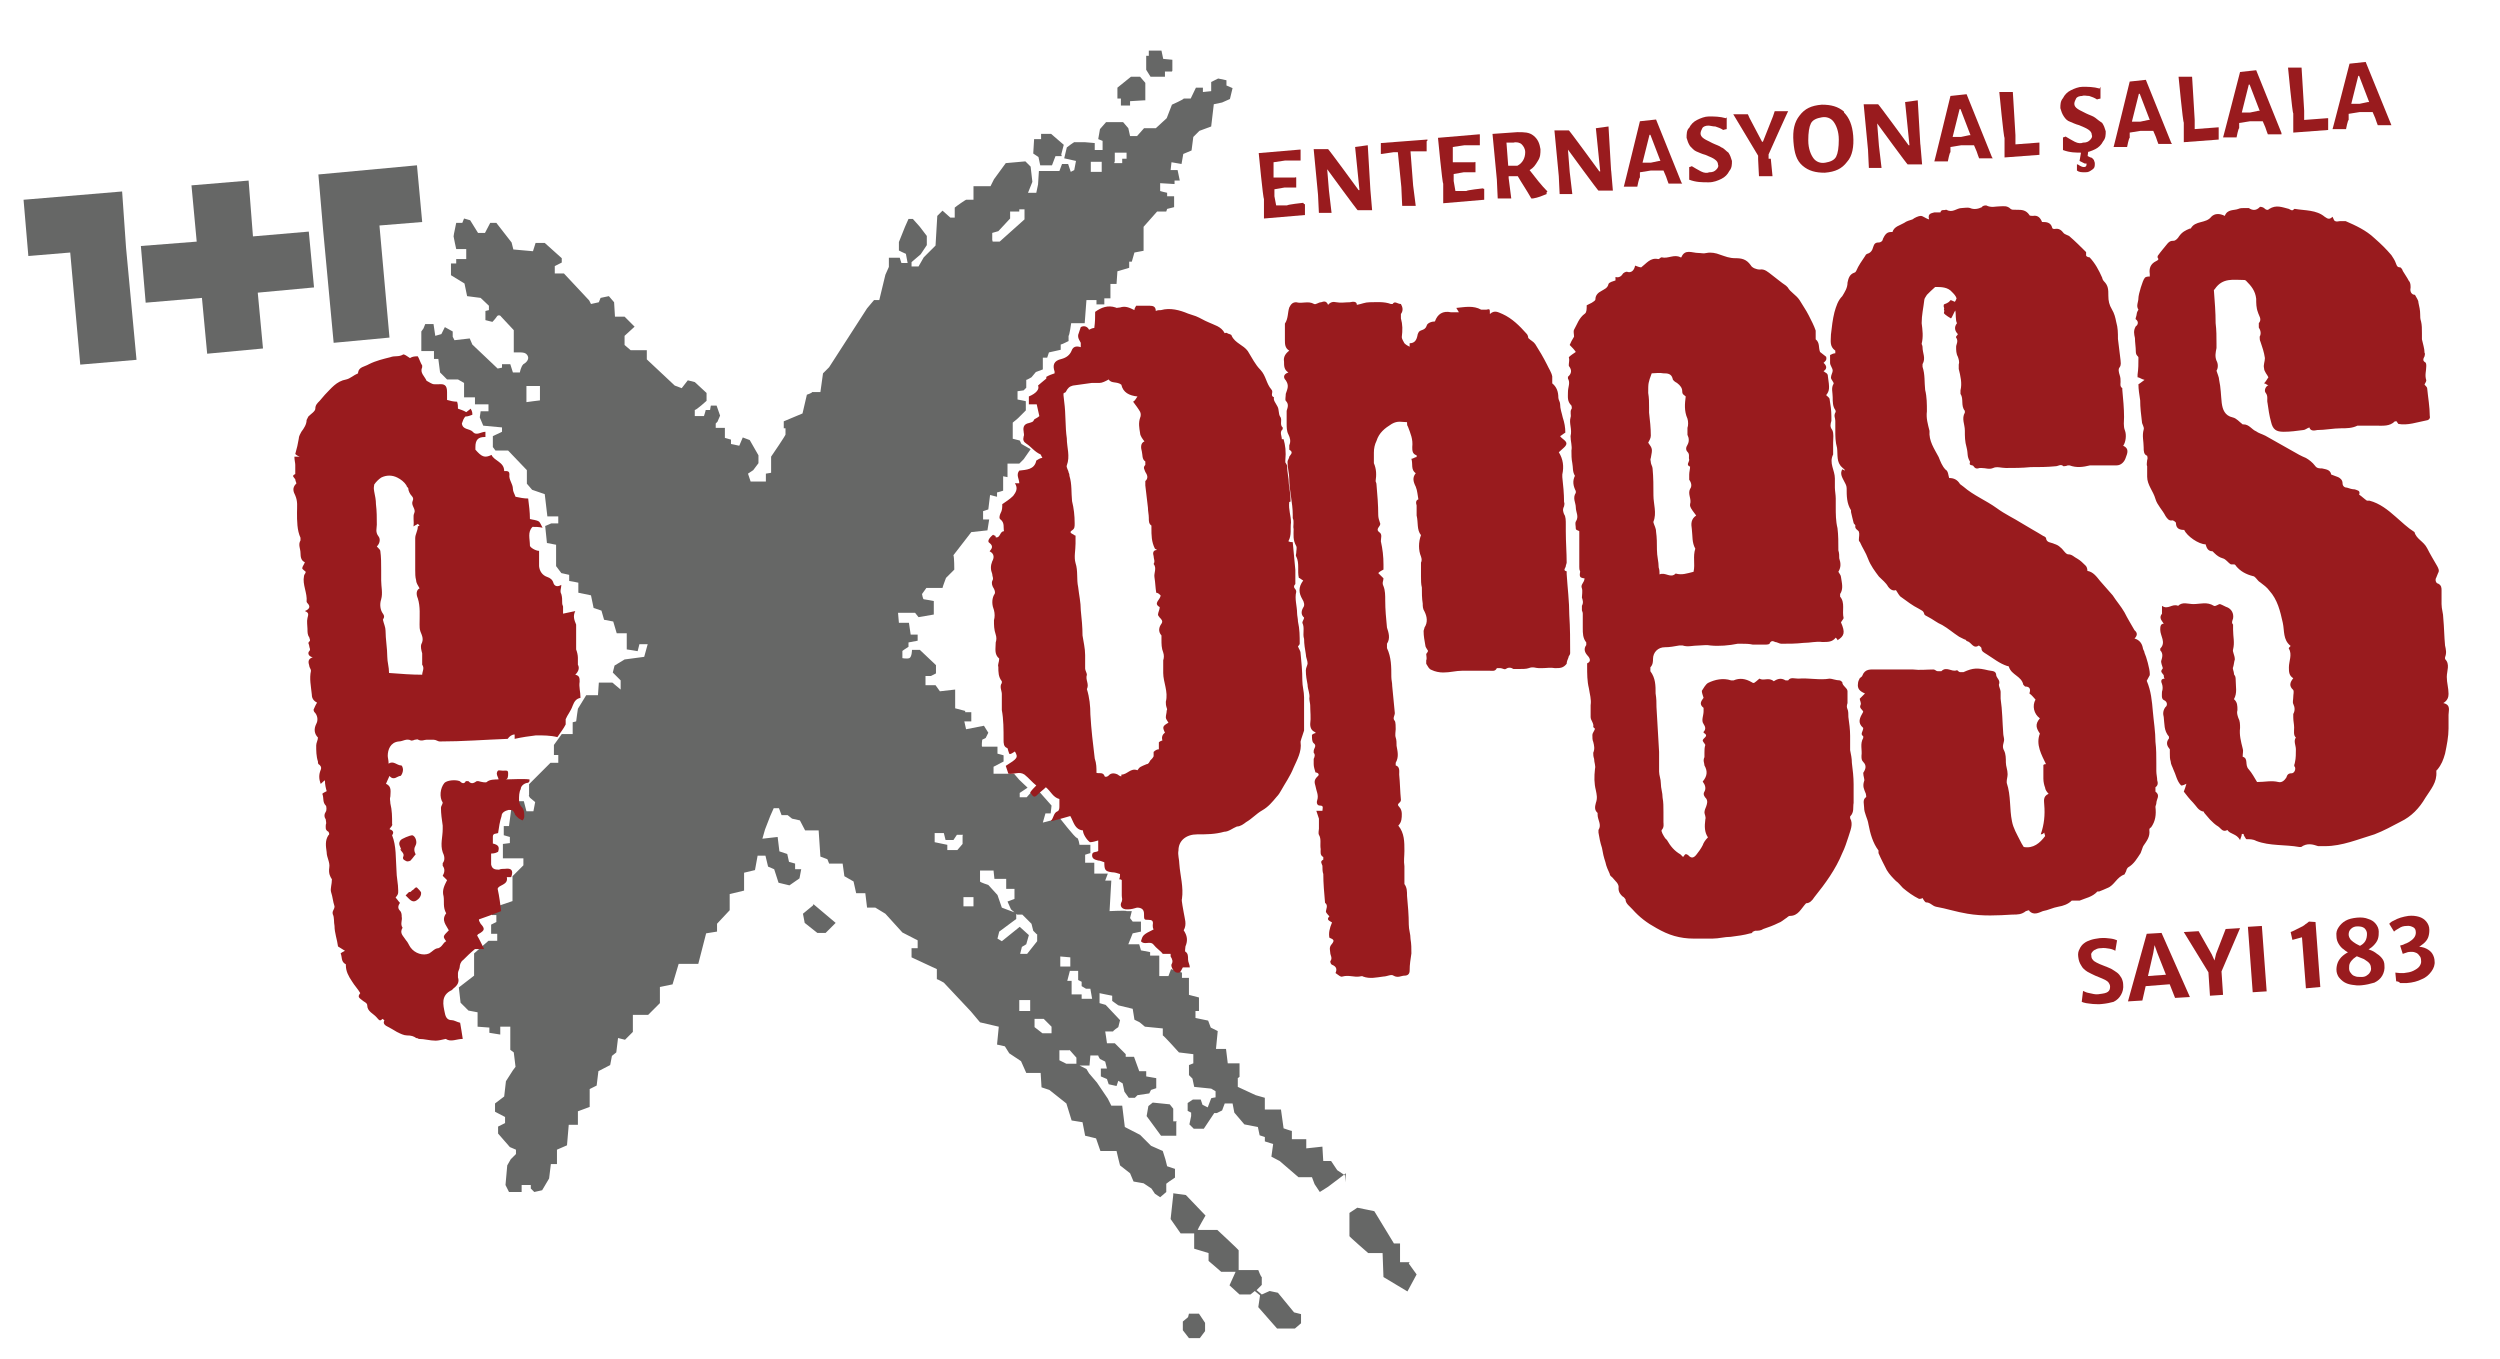 <svg xmlns="http://www.w3.org/2000/svg" xmlns:xlink="http://www.w3.org/1999/xlink" id="Layer_1" x="0px" y="0px" viewBox="0 0 573.2 311.6" style="enable-background:new 0 0 573.2 311.6;" xml:space="preserve"><style type="text/css">	.st0{fill:#666766;}	.st1{fill:#991B1E;}</style><g>	<g>		<g>			<g>				<path class="st0" d="M323.2,289.4H321v-4.3c0.2,0-1.4,0-1.4,0l-4.5-7.4l-3.9-0.8l-1.8,1.2v5.3c-0.2,0,4.3,3.9,4.3,3.9h3.3     l0.2,5.5l5.5,3.3l2.1-3.9l-1.8-2.5l0,0L323.2,289.4z M308.4,271.1v-1.6l-1.8-1.2l-1.4-2.1h-1.8c0,0.2-0.2-3.3-0.2-3.3l-3.7,0.4     v-2.1c-0.2,0-3.3,0-3.3,0v-1.9c-0.2,0-1.9-0.6-1.9-0.6l-0.6-4.3h-3.7v-2.7l-2.1-0.6l-4.1-1.9v-1.9c-0.2,0,0.4-0.4,0.4-0.4v-3.1     h-2.7l-0.4-3.3h-2.3l0.4-4.1l-1.6-0.8l-0.6-1.6l-2.9-0.6v-1.6h0.8v-3.1l-2.3-0.6v-3.9c-0.2,0-1.6,0-1.6,0V223l-2.5-0.8l-0.6,1.6     h-2.1c0-0.2,0-4.7,0-4.7h-2.1v-0.8l-2.1-0.4l-0.4-1.4h-2.5l1-2.5l1.9-0.4v-2.3h-1.9l-0.6-0.8l0.4-1.6h-1.2c0-0.2-3.9,0-3.9,0     l0.4-7h-1.4l0.6-1.6h-3.1c0,0.2,0-2.5,0-2.5h-2.1v-1.8c-0.2,0,1.2-0.4,1.2-0.4v-1.9c0.2,0-2.5,0-2.5,0s-0.2-1.6-0.6-1.6     s-3.9-4.5-3.9-4.5l-3.9,1l0.6-2.1h1.2l0.2-1.8l-3.1-3.5h-1.2l-1.4,1.6h-1.6v-1l1.8-1.2l-1.9-1.8l-1.2-1.4h-4.7     c0,0.2,0-1.6,0-1.6l2.3-1.2v-1.4c0.2,0-1.4-0.4-1.4-0.4v-1.6c-0.2,0-3.1,0-3.5,0c-0.2,0,0-1.6,0-1.6l0.8-0.4l0.6-1.2l-1-1.6     l-4.1,0.8l-0.4-1.8h1.6v-2.1h-1.4V163l-2.3-0.6v-4.3l-3.5,0.4l-1-1.4h-2.3c0,0.2,0-2.1,0-2.1h1.2l1.2-0.6v-1.9l-3.7-3.5h-1.8     c0,0,0,1.6-0.6,1.9c-0.6,0.2-1.6,0-1.6,0v-1.6c-0.2,0,1.4-1,1.4-1v-1l2.1-0.4v-1.4h-1.6l-0.4-2.7h-2.3l-0.2-2.3h2.7h1.2l0.8,1     l3.5-0.6v-3.1c0,0-2.1-0.4-2.3-0.4s-0.4-1.2-0.4-1.2l1-1.4h3.7c0-0.2,0.8-2.3,0.8-2.3l1.9-1.9c0,0,0-2.9-0.2-3.3l4.1-5.3     l3.7-0.4l0.4-2.5h-1.4v-1.9l1.2-0.4l0.4-3.3l1.6,0.4v-1c0.2,0,1.4-0.4,1.4-0.4v-3.3l1,0.2v-3.1h2.7l1-1l1.6-2.3l-2.1-1.2     l-0.4-0.8l-1.6-0.4v-3.7l1.2-1l1.8-1.8V92c0.2,0-1.9-0.4-1.9-0.4v-1.9l1.4-0.2l0.6-0.6v-1.8c0.2,0,1.2-0.6,1.2-0.6l1-1.2     l1.6-0.6v-2.7h1l0.4-1.2l2.7-0.6v-1.2c0.2,0,1.8-0.8,1.8-0.8V77c0.2,0,0.6-2.9,0.6-2.9h3.1l0.4-5.3h2.3v1h1.8v-1.4h1.4v-3.3h1.4     l0.2-2.9l2.7-0.8v-1.4h0.6l0.6-2.1l2.1-0.4v-5.5l3.1-3.5h2.1l0.2-0.6l1.6-0.4v-2.5h-1.6v-0.8c-0.2,0-1.6-0.4-1.6-0.4v-1.8     c0.2,0,3.3,0.2,3.3,0.2v-0.8h1.2L270,39h-1.6l0.2-1.8l2.3,0.4l0.4-2.3l1.9-0.8l0.4-3.1l1.4-1.4l2.7-1l0.6-5.1l1.9-0.4l1.8-0.8     l0.6-2.5l-1.4-0.6v-1.2l-1.9-0.4l-1.6,0.8v2.1l-1.9,0.2v-1h-1.6l-1.2,2.5h-1.6c0,0.2-2.7,1.4-2.7,1.4l-1.2,3.1l-2.5,2.3h-2.7     l-1.6,1.8h-1.6l-0.4-1.8l-1.2-1.4h-3.9l-1.4,1.6l-0.4,2.3l1,0.4v2.1h-1.8v-1.6l-2.3-0.2h-2.3c0-0.2-1.8,1.2-1.8,1.2l-0.6,2.5     l2.7,0.6l-0.4,2.1l-0.8,0.4l-0.6-1.8h-1.4l-0.6,1.6h-4.7c0,0.2-0.2,3.1-0.2,3.1l-0.4,1.9h-1.9l1-2.5l-0.4-3.5l-1.2-1.2l-4.5,0.4     l-2.7,3.7l-0.8,1.6h-3.9v3.1h-1.6c0-0.2-2.5,1.6-2.7,1.8c0,0.2,0,2.3,0,2.3h-1l-1.8-1.6l-1.2,1.2l-0.4,6.8l-2.7,2.7l-1.2,2.1     h-1.6v-1l2.1-1.8l1.4-2.1v-2.1l-1.6-2.1l-1.6-1.8h-1l-0.8,1.8l-1.4,3.5v1.9c-0.2,0,1.6,0.8,1.6,0.8l0.4,2.1h-1.4     c0,0.2-0.4-1.2-0.4-1.2h-2.5c0,0.2,0,2.1,0,2.1L203,63l-1.4,5.8h-1.2l-1.6,1.9l-5.8,9l-2.9,4.5l-1.4,1.4l-0.6,4.3h-1.9     c0,0.2-1.2,0.6-1.2,0.6l-1,4.3l-4.3,1.8v1.6c-0.2,0,0.4,0,0.4,0v1.4c0.2,0-3.3,5.1-3.3,5.1v3.7l-1.2,0.2v1.8h-3.5l-0.6-1.8     l1.2-0.8l1.2-1.6v-1.8l-0.8-1.4l-1.2-2.1l-1.6-0.6l-0.8,1.9l-1.9-0.4v-1l-1.4-0.4v-2.3c-0.2,0-2.1,0-2.1,0v-1l0.4-0.4l0.6-1.4     l-0.8-2.3H163c0-0.2-0.2,1-0.2,1h-1c0,0.2-0.4,1.4-0.4,1.4h-2.1V94c0.4,0,2.7-2.1,2.7-2.1v-1.8l-2.7-2.5l-1.6-0.4l-1.4,1.8     l-1.6-0.6l-6.4-6v-2.1h-3.7l-1.4-1.2v-2.1l2.3-2.1l-2.3-2.3H141l-0.2-3.3l-1.2-1.4l-1.9,0.4l-0.4,1l-1.8,0.4l-0.4-0.8l-5.8-6.2     h-2.1V61l1.6-0.8v-1l-3.9-3.5h-2.1l-0.6,1.9l-4.5-0.4l-0.4-1.6l-3.5-4.5h-1.4l-1.2,2.3h-1.6l-1.8-2.9l-1.4-0.4l-0.4,1h-1.4     c0,0.2-0.6,2.7-0.6,3.1c0,0.2,0.6,2.9,0.6,2.9h2.3c0,0.2,0,2.3,0,2.3h-2.3c0-0.2,0,1,0,1h-1.2v2.7l3.1,1.9l0.6,2.9l3.1,0.4     l1.9,1.8v1l-0.8,0.2v2.1l1.6,0.4c0,0,0.6-0.6,1-1.2c0.2-0.4,0.8-0.4,1,0c0.4,0.4,2.9,3.1,2.9,3.1v5.1h1.4c0.6,0,1.4,0,1.8,0.8     c0.4,0.8-0.4,1.6-1,1.9c-0.6,0.6-0.8,1.9-0.8,1.9h-1.6l-0.6-1.9h-1.9v0.8l-1,0.2l-5.8-5.5l-0.6-1.4l-3.5,0.4l-0.4-0.8v-1.2     l-1.8-1l-0.8,1.6l-1.4,0.4l-0.4-2.7h-1.9l-0.4,1L96.6,76v4.5h2.9v1.8c0.2,0,1,0,1,0l0.4,3.1l1.6,1.6h2.5l1.4,0.8v3.3h2.5v1.6     h3.1v1.6h-1.8l-0.2,1.4l0.8,1.9l4.3,0.4V99l-2.1,1v2.5l0.6,0.8h2.9l4.3,4.5v3.1l1.2,1.4l2.9,1l0.6,5.1h2.5v1.6h-1.6l-1.4,0.6     l0.4,3.9l2.1,0.4v4.9l1.2,1.6l1.8,0.4v1.4c0.2,0,2.1,0.4,2.1,0.4v2.3l2.9,0.6l0.6,2.9l1.8,0.6l0.6,2.1l2.1,0.4l0.8,2.7h2.3v3.7     c0.2,0,2.5,0.4,2.5,0.4l0.4-1.6h1.9l-0.8,2.9l-4.5,0.6l-2.3,1.4l-0.4,1.6l1.8,1.8v2.1l-1.9-1.6h-3.1l-0.2,2.9h-2.7l-1.9,3.1     c0,0-0.4,2.7-0.4,2.9l-0.8,0.2v2.7c-0.2,0-2.5,0-2.5,0l-1.8,2.5v2.3c0.2,0,1,0,1,0v1.8h-1.8l-4.9,4.9v2.5     c-0.2,0,0.2,0.6,0.2,0.6l1.2,1l-0.4,2.1h-1.6l-0.6-2.3h-1.4l-1.4,1.2l-0.6,4.5h-1.2c0,0.2,0,2.1,0,2.1l1.4,0.4v1.4l-1.6,0.2v3.3     h4.7v1.6l-2.5,2.5v5.7l-4.7,1.6v1.6h1v1.6l-1.2,0.6v2.1h1.4v1.6H112l-3.3,2.9v5.1l-3.5,2.7l0.4,3.5l1.8,1.8l2.1,0.4v3.3l2.7,0.2     v1.2l2.5,0.4v-1.8h2.3v5.3l0.8,0.6l0.4,3.3l-0.6,0.8l-1.6,2.5l-0.4,3.5l-2.1,1.6v1.9l2.3,1.2v1.4l-1.6,0.8v1.6l2.7,3.1l1.4,0.6     v1l-1.2,1.2l-0.8,1.4l-0.4,4.5l0.4,0.8l0.4,0.8h2.9v-1.6h2.1v0.8l0.8,0.8l1.8-0.4l1.6-2.7l0.4-3.3h1.4v-3.3l2.3-1l0.4-4.7h2.1     v-3.1l2.7-1v-4.1l1.6-0.8l0.4-3.3l2.7-1.4l0.4-2.1l1-0.8l0.4-3.3l1.6,0.4l1.8-1.8v-3.9c0.2,0,3.5,0,3.5,0l2.7-2.7v-3.7l2.9-0.6     l1.4-4.7h4.5l1.8-7l2.5-0.4v-1.8l2.9-3.1v-3.7l3.3-0.8v-4.1l2.5-0.6l0.6-3.3h1.8l0.6,2.5l1.4,0.6l1,3.1l2.5,0.6l2.3-1.6l0.4-2.1     h-1.4V198l-1.4-0.4l-0.4-1.8l-1.8-0.6l-0.4-3.3l-3.5,0.4l0.6-2.1l1.2-3.1l0.8-1.8h1.2l0.6,1.6h1.4l1,0.8l1.8,0.4l1.2,2.3h3.1     l0.4,6l1.6,0.6l0.4,1h3.1l0.4,2.9l2.1,1.2l0.6,2.7h2.1l0.4,3.3h1.9l2.3,1.4l3.9,4.3l3.5,1.8v1.8H209v2.1l5.8,2.7v2.3     c0.2,0,1.6,0.8,1.6,0.8l6.2,6.6l2.1,2.5l4.3,1l-0.4,4.1l1.8,0.4l1,1.6l2.7,1.8l1.2,2.7h3.3l0.2,3.3l1.8,0.6l3.9,3.1l1.2,3.9     l2.5,0.4l0.6,3.1l2.5,0.6l1,2.9h3.7c0,0.2,0.8,3.3,0.8,3.3l2.3,1.8l0.8,1.9l2.3,0.4l1.8,1.2l0.8,1.2l1.2,0.8l1.4-1.2v-1.9     l0.8-0.6l1.2-0.8V268l-1.8-0.6l-0.4-1.6l-0.6-1.9l-2.7-1.2l-2.5-2.5l-3.5-1.8l-0.6-4.9h-2.5l-0.8-1.6l-2.5-3.7l-1.8-2.1l-0.6-1     l-1.6-0.8h2.3l0.2-2.3h1.8c0,0.2,0.4,0.8,0.4,0.8l1.2,0.6l0.4,1.6h-1.4v1.8l1.4,0.6l0.4,1.2l1.8,0.4l0.4-1.2l1,0.6l0.4,1.9     l1,1.4h1.4l0.6-0.6l2.7-0.4l0.4-0.8l1.2-0.4v-2.3l-2.3-0.4v-1.2h-1.6l-1.2-3.3h-1.9v-0.6l-2.5-2.5h-1.8c0-0.2-0.4-2.7-0.4-2.7     h1.8c0-0.2,1.2-1,1.2-1l0.4-1.6l-3.3-3.5l-1.4-0.4v-2.3c-0.2,0,2.9,0.6,2.9,0.6v1.2l1.4,1l3.3,0.8l0.4,2.5l1.2,0.6l1.2,1     l4.1,0.4v1.6c0.2,0,3.7,3.9,3.7,3.9l3.3,0.4v2.1l-1,0.4v2.3l0.8,0.8l0.4,1.9l3.9,0.4l1,0.6v1.4c-0.2,0-1,0.2-1,0.2l-0.8,2.1     l-1.2-0.6l-0.4-1.2h-1.8l-1.2,0.8v1.8l0.8,0.4v0.8l-0.4,1.9l1,1h2.3l1.2-1.8l1.2-1.8h0.6l1.2-0.6l0.6-1.6h1.8l0.4,2.1l2.3,2.7     l3.1,0.6l0.4,1.9l1.2,0.4v1l1.9,0.6l-0.4,2.9l1.9,1l4.3,3.7h3.1l0.6,1.6l1.2,1.8l1.9-1.2l4.1-3.1l0,0L308.4,271.1z M123.8,88.5     v3.3c-0.2,0-3.1,0.4-3.1,0.4v-3.7H123.8z M255.6,37.1v-2.1c0.4,0,2.7,0,2.7,0v1.4h-1v1h-1.8l0,0V37.1z M250.1,39.6v-2.5h2.5v2.3     h-2.5V39.6z M227.5,55v-1.6l1.4-0.4l2.7-2.9v-1.6h2.1V48h1.2v2.3l-5.7,5.1h-1.6l0,0L227.5,55z M220.7,191.6v1.9l-1.2,1.4h-2.3     c0-0.2,0-1.2,0-1.2l-2.9-0.6V191h2.1l0.4,1.6h1.8l0.8-1.2h1.4C220.7,191.6,220.7,191.6,220.7,191.6z M223.2,207.8h-2.3v-2.1h2.3     V207.8L223.2,207.8z M233.7,231.6v-2.3h2.5v2.5h-2.5l0,0V231.6z M237.8,214.2v1.6l-2.3,2.9h-1.6l0.4-1.6l1-0.6l0.6-2.1l-2.1-1.9     l-4.1,3.3l-1-0.6l0.4-1.6l3.9-2.9v-1.4c-0.2,0-3.3-1.2-3.3-1.2l-1-2.9l-2.1-2.3c0,0-1.9-0.6-1.9-0.8v-2.5c-0.2,0,0,0,0,0h3.1     c0,0.2,0.2,1.9,0.2,1.9h2.7v2.3h1.9c0,0.2,0,2.3,0,2.3l-1.6,0.6l0.8,1.8l1.4,1.2h1.2l2.1,2.1l0.4,1.6l0.8,0.8l0,0L237.8,214.2z      M241.1,235.1v1.8H239l-1.8-1.4v-1.9h2.1l1.8,1.8V235.1z M245.2,240.7l1.6,1.8v1.4h-2.3l-1.6-0.8v-2.3h2.5l0,0H245.2z      M245.4,219.7v1.9h-2.3v-2.3l2.3,0.2V219.7z M250.1,229H248v-1h-2.3v-3.1h-1l0.6-2.3h1.9v2.1l0.8,0.4v1l1,0.6h1l0.4,2.3l0,0     H250.1z M268.8,16.2v-2.5l-2.1-0.2l-0.4-1.9h-2.9v1.2h-0.6V16l1,1.6h3.3v-1.2h1.6l0,0L268.8,16.2z M262.6,23V19l-1.2-1.4h-2.1     l-3.1,2.5v2.5h0.8v1.6h2.1v-1l3.3-0.2l0,0H262.6z M243.3,35.5l0.6-2.3l-2.9-2.5h-2.3v1.2h-1.6l-0.2,3.3l1.2,0.8l0.4,1.9h2.7     l0.8-2.1h1.4c0-0.2,0,0,0,0V35.5z M186.4,207.6l-2.3,1.9l0.4,2.1l2.9,2.3h1.9l2.3-2.3l-5.1-4.3l0,0L186.4,207.6z M269.8,257.1     H269v-2.9l-0.8-1l-3.9-0.4l0,0l-1,0.8l-0.4,2.3l3.3,4.5h3.5v-3.1l0,0L269.8,257.1z M269,274l-0.6,5.5l2.3,3.3h3.1v3.5l3.3,1v1.8     l2.9,2.5h3.3l-1.4,3.1l2.3,2.1h2.5l1-0.8l1.2,1l-0.4,2.7l4.3,4.9h4.1l1.4-1.2v-2.1l-1.6-0.4l-3.7-4.5l-1.9-0.4l-1.8,0.8l-1.2-1     l1.2-1.2v-1.8c-0.2,0-0.8-1.6-0.8-1.6H284v-1v-3.5c0.2,0-4.9-4.7-4.9-4.7h-4.5c0-0.2,1.8-3.3,1.8-3.3l-4.5-4.7l-2.9-0.4l0,0     L269,274z M271.2,302.7v2.3l1.4,1.8h2.5l1.2-1.6v-1.9l-1.4-2.1h-2.3l-0.2,0.8l-1.2,1l0,0V302.7z"></path>			</g>		</g>		<g>			<polygon class="st0" points="6.5,58.7 16.1,57.9 18.4,83.6 31.3,82.5 28.9,56.8 28,43.9 5.4,45.8    "></polygon>		</g>		<g>			<polygon class="st0" points="73,40 74.1,52.9 76.5,78.6 89.3,77.4 87,51.7 96.8,50.9 95.6,37.9    "></polygon>		</g>		<g>			<polygon class="st0" points="57,41.4 43.9,42.5 45.1,55.4 32.3,56.4 33.4,69.4 46.3,68.3 47.5,81.1 60.3,79.9 59.1,67.1 72,65.9     70.8,53.1 58,54.2    "></polygon>		</g>	</g></g><g>	<g>		<g>			<g>				<path class="st1" d="M95.8,120.7c0,1-0.6,1.8-0.6,2.7c0,1.4,0,2.7,0,4.1c0,0.6,0,1,0,1.6s0,1,0,1.6c0,0.8,0,1.6,0.2,2.3     c0,0.6,0.4,1.2,0.8,1.9c-0.8,0.4-0.8,1.4-0.4,2.3c0.6,1.9,0.4,3.9,0.4,6c0,0.6,0,1,0.2,1.6c0.4,1,0.8,1.8,0.2,2.9     c-0.2,0.6,0,1.4,0.2,2.1c0,0.6,0,1,0,1.6c0,0.6,0,0.8,0,1c0.6,0.8,0,1.6,0,2.3c-2.5,0-4.9-0.2-7.6-0.4c0-1.4-0.4-2.5-0.4-3.7     c0-1.9-0.4-4.1-0.4-6c0-0.8-0.4-1.6-0.6-2.5c0-0.2,0.6-0.6,0-1.4c-0.6-0.8-0.8-2.1-0.4-3.3c0.4-1.4,0-2.9,0-4.3     c0-0.8,0-1.6,0-2.3c0-1.6,0-3.1-0.2-4.5c0-0.2-0.4-0.6-0.8-1c0.8-0.8,0.8-1.8,0.4-2.3c-0.8-1-0.4-1.9-0.4-2.7     c0-1.6,0-3.1-0.2-4.7c0-1-0.2-1.9-0.4-2.9s0-1.2,0-1.6c0.4-0.6,1-1.2,1.6-1.6c1.2-0.6,2.5-0.6,3.7,0c0.8,0.4,1.6,1,2.1,1.8     c0,0.2,0.2,0.4,0.4,0.6c0,0.6,0.4,1.4,0.8,1.8c0.4,0.4,0.4,0.8,0.2,1.2c-0.4,1,0.8,1.8,0.4,2.7c-0.4,0.8,0,1.9-0.2,3.1     c0.6-0.4,0.8-0.4,1-0.6l0.4,0.4 M129.1,140.7c0-0.4,0-1,0-1.6c0-0.2-0.2-0.4-0.2-0.8c0-0.8,0-1.4-0.2-2.1c-0.4-0.6,0-1.4,0-2.1     c-1,0.6-1.6,0.2-1.8-0.4c-0.2-0.8-0.8-1.2-1.4-1.4c-1.2-0.4-1.8-1.4-1.9-2.5c0-1.2,0-2.3,0-3.5c-0.8,0-2.1-0.8-2.1-1.2     c0-1.6-0.6-3.1,0.6-4.3c0.8,0,1.4,0,2.3,0.2c-0.4-0.8-0.6-1.2-0.8-1.4c-0.6-0.4-1.4-0.4-2.1-0.6c0-1.6-0.2-3.1-0.4-4.7     c-1,0-1.9-0.2-2.9-0.4c-0.2-0.6-0.6-1.2-0.6-1.8c0-1.2-1-2.1-0.8-3.3c0-0.8-0.4-0.8-1.2-0.8c0-2.1-2.3-2.3-2.9-3.7     c-1.6,0.8-2.3,0.4-3.7-1.2c0-0.2,0-0.4,0-0.6c0-1.6,0.6-2.3,2.1-2.3c0,0,0,0,0.2,0c0-0.4,0-0.8,0-1.2c-1,0-2.1,1-2.9,0     c-0.8-0.8-2.3-0.4-2.5-1.9c0.2-0.6,0.4-1.2,0.8-1.6c0.6,0,1-0.2,1.6-0.4c0-0.4,0-0.8-0.4-1.4c-0.4,0.4-0.8,0.6-1,0.8     c-0.6-0.4-1.4-0.6-1.9-0.8c0-0.6,0-1-0.2-1.6c-0.8,0-1.6-0.2-2.3-0.4c0-0.6,0-1.2,0-1.8c0-1.6-0.6-1.9-1.9-1.8c-0.4,0-0.6,0-1,0     c-0.6,0-1-0.4-1.8-0.8c-0.4-1-1.6-1.8-1-3.1v-0.4c-0.4-0.6-0.6-1.4-1-2.1c-0.6,0-1.2,0-1.8,0.4c-0.6-0.4-1.4-1-1.6-0.8     c-1,0.6-1.9,0.2-2.9,0.6c-1.6,0.4-3.3,0.8-4.9,1.6c-1,0.6-2.3,0.6-2.5,1.9c0,0,0,0,0,0.2c-1,0.4-1.8,1.2-2.7,1.4     c-2.3,0.4-3.5,2.1-4.9,3.5c-0.4,0.4-0.8,1-1.2,1.4c-0.6,0.6-1,1-1,1.8c0,0.6-1,1.2-1.6,1.8c0,0-0.2,0.4-0.4,0.8     c0,1-0.6,1.9-1.2,2.7c-0.2,0.4-0.6,1-0.6,1.6c-0.2,1.2-0.4,2.1-0.8,3.5c0,0,0.4,0.4,1,0.6c-0.6,0-0.8,0-1.2,0     c0,0.8,0.2,1.4,0.2,1.9c0,0.8,0,1.6,0,2.1c-1,0.4-0.2,0.8,0,1.2c0,0.4,0.4,1,0.2,1c-1,1-0.6,1.9-0.2,2.7     c0.6,1.4,0.4,2.5,0.4,3.9c0,1.9,0,4.1,0.8,5.8c0,0,0,0.4,0,0.6c-0.6,1,0,1.9,0,2.9s0.2,1.8,1,2.1c-0.2,0.6-0.6,1-0.6,1.4     c0,0.2,0.6,0.6,0.8,0.8c0,0.4-0.4,0.6-0.4,1c-0.4,1.9,0.8,3.9,0.6,5.8c0,0,0,0.2,0.2,0.4c0.8,0.8,0.4,1.4-0.6,1.8     c1,0.4,0.8,0.8,0.6,1.6s0,1.8,0,2.5s0,1.4,0.4,1.9c0,0.2,0.4,0.8,0,1c-0.4,0.4,0,0.6,0,1s0.4,0.8,0,1.2s-0.2,1.2,0.8,1.4     c-1.2,0.4-1,1.2-0.8,1.9c0,0.4,0.4,0.8,0.4,1.2c-0.4,1.8,0,3.5,0.2,5.5c0,0.8,0.4,1.4,1.2,1.8c-0.4,0.6-0.6,1.2-0.8,1.6     c0,0.4,0.2,0.6,0.4,0.8c0.6,0.8,0.6,1.8,0.2,2.5c-0.6,1.2-0.4,2.3,0.4,3.1c0,0.6-0.4,1.2-0.4,1.8c0,1.2,0,2.5,0.4,3.7     c0,0.4,0,0.6,0.4,0.8c0.4,0.4,0.4,0.8,0.2,1.2c-0.4,1-0.4,1.9,0,3.1c0.2,0,0.4-0.4,1-0.8c0,1,0.2,1.8,0.4,2.5     c-0.4,0.2-0.8,0.4-1,0.6c0.4,1,0,1.9,0.8,2.7c0.2,0.2,0.2,1.2,0,1.4c-0.4,0.6-0.4,1.2,0,1.8c0,0.4,0.2,0.8,0,1.2     c0,0.6-0.2,1.2,0.6,1.6c0,0,0.4,0.6,0,0.8c-0.8,1.2-0.6,2.5-0.4,3.9c0,1.2,0.8,2.3,0.6,3.5c-0.2,1.4,0.2,2.1,0.6,2.7     c0,1.2-0.4,2.1-0.2,2.9c0.4,1.2,0.4,2.1,0.8,3.3c0,0.8-0.6,1-0.4,1.8c0.4,0.8,0.2,1.8,0.4,2.7c0,1.6,0.6,3.1,0.8,4.7     c0.6,0.4,1,0.6,1.6,1c-0.4,0.2-0.8,0.4-1,0.6c0.4,0.8,0,1.9,1.2,2.5c0,0,0,0,0,0.2c0,1.4,0.6,2.5,1.4,3.7c0.6,1,1.4,1.8,1.9,2.7     c-0.6,0.8-0.4,1,0.4,1.6c0.4,0.4,1.2,0.6,1.2,1.2c0,1.4,1.4,1.9,2.1,2.7s0.8,1,1.4,0.4c0,0,0.6,0.4,0.4,0.4     c-0.4,0.8,0.4,1.2,0.8,1.4c0.8,0.4,1.4,0.8,2.1,1.2c0.8,0.4,1.6,0.8,2.3,0.8c1,0,1.6,0.2,2.1,0.6c0,0,0.4,0,0.6,0.2     c1.4,0,2.5,0.4,3.9,0.4c0.6,0,1.4-0.2,2.3-0.4c1.2,0.8,2.5,0,3.9,0c-0.2-1.4-0.4-2.5-0.6-3.7c-0.8-0.2-1.4-0.6-1.9-0.6     c-1,0-1.4-0.6-1.6-1.6c-0.4-1.9-1-4.1,1.6-5.3c0,0,0.2-0.2,0.4-0.4c0.8-0.6,1.4-1.4,1-2.5c0-0.4,0-0.8,0-1c0-0.4,0.4-1,0.4-1.4     s0.2-1.2,0.8-1.6c0.8-0.8,1.6-1.6,2.7-2.5c0.6,0,1.4,0,2.1,0c-0.6-1.2-1-2.1-1.6-3.1c0,0,0.2-0.4,0.4-0.4     c1.4-0.8,1.4-1.2,0.4-2.3c-0.2-0.4-0.4-0.6-0.4-1c1.8-0.6,3.3-1.2,5.1-1.9c-0.2-1.6-0.4-3.3-0.8-5.1c0.2-1,2.5-0.8,2.1-2.7     c0.4,0,0.6,0,1,0c0.6-1.6,0-2.1-1.4-1.9c-0.4,0-1,0-1.4,0.2c-1,0-1.6-0.2-1.8-1.2c0-0.8,0-1.6,0-2.5c0.8,0,1.2-0.2,1.6-0.4     c0.4-1.2,0-1.6-1.2-1.9c0-0.6,0-1,0-1.6c0-0.8,0.8-0.6,1.2-0.8c0.2-1.4,0.4-2.7,0.8-3.9c0-0.8,0.8-1.2,1.6-1.4     c0.8,0,1,0,1.4,0.8c0,0.4,0.6,0.8,1,1.2c0.2,0,0.6,0.4,0.8,0.4c0,0,0.4-0.4,0.4-0.8c0-1,0-1.8-0.8-2.5c-0.2-0.4-0.4-0.8-0.4-1.4     c0-0.8,0-1.8,0.4-2.5c0-0.6,0.6-1.2,1.4-1.4c0.2,0,0.4,0,0.6-0.4c0,0,0-0.2,0-0.4c-1.6-0.2-3.9,0-5.5,0c0.6,0,0.6-0.8,0.6-1.4     c0-0.8-0.4-0.6-1.2-0.6c-0.8,0-1.2-0.4-1.4,0.6c0,0.6,0.4,1,0.4,1.4c-0.8,0-2.1,0-2.7,0.6c-0.2,0.2-1.2,0-1.9-0.2     c0,0-0.2,0-0.4,0c-0.6,0.4-1.2,0.8-1.9,0h-0.6c-0.4,0.8-1,0.4-1.4,0c-1-0.4-2.9-0.2-3.5,0.4c-1,1.2-1.2,3.3-0.4,4.5     c0,0.4-0.4,0.8-0.4,1.2c0,1.4,0.2,2.7,0.4,4.1c0,0.2,0,0.6,0,0.8c0,1.8-0.6,3.5,0,5.3c0.4,0.8,0.6,1.8,0,2.5c0,0,0,0.4,0,0.6     c0.6,0.8,0.4,1.6,0,2.3c0.4,0.4,0.6,0.6,1,1c-0.6,1.2-1.2,2.3-0.8,3.7c0.2,1.2-0.2,2.5,0.6,3.9c-1.2,1.6,0,2.7,0.6,3.9     c-1.4,1.4-1.4,1.4-0.6,2.5c-0.8,0.4-0.8,1.2-1.8,1.6c-0.8,0-1.4,0.8-2.1,1.2c-1.4,0.6-3.3,0-4.3-1.4c-0.4-0.6-0.6-1.2-1-1.6     c-0.6-1-1.6-1.6-0.8-2.9c-0.6-0.8,0-1.8-0.2-2.5c0-0.4,0-1-0.4-1.4c-0.6-0.6-0.4-1.2,0-1.8c-0.4-0.4-0.6-0.8-1-1.2     c0.6-0.8,0.6-0.8,0.6-1.6c0-1.6-0.4-3.1-0.4-4.7c-0.2-2.7,0-5.5-1-8c0.6-0.8,0-1.2-0.6-1.4c0.2-0.4,0.8-0.8,0.6-1.2     c0-1.6,0-3.1-0.4-4.7c0-0.6-0.2-1,0-1.6c0-1,0.4-2.3-1-2.9c0.2-0.4,0.4-1,0.8-1.8c1,1.2,1.8,0,2.5,0c0.2,0,0.6-0.8,0.6-1.4     c0-0.4-0.2-1-0.4-1c-1,0-1.8-1.2-2.9-0.4c0-0.8-0.2-1.4-0.2-1.8c0-1.4,0.6-3.1,2.5-3.3c1,0,1.8-0.8,2.9-0.2c0,0,0.4,0,0.8-0.2     c0.4,0,0.6-0.2,0.8,0c0.8,0.4,1.4,0,1.9,0c0.4,0,1,0,1.6,0c0.6,0,1,0.4,1.4,0.4c5.3,0,10.3-0.4,15.6-0.6c0.4-0.6,1-1,1.6-1     c0,0.2,0,0.6,0,1c1.8-0.4,3.3-0.6,4.9-0.8c1.6,0,3.3,0,4.9,0.4c0.8-1.2,1.4-1.9,1.9-2.9c0-0.2,0-0.6,0-0.8v-0.4     c0.4-1,1.2-1.9,1.6-3.1c0.4-1,0.8-1.6,1.8-1.8c0-1.4-0.4-2.5-0.2-3.7c0-0.8,0-1.4-1-1.6c0.8-0.8,1-1.6,0.6-2.3c0-0.4,0-1,0-1.6     c0-0.6-0.2-1.4-0.4-1.9c0-0.4,0-0.6,0-1c0-1.4,0-2.7,0-4.1c0-0.2,0-0.4,0-0.6c-0.4-1-0.8-1.9-0.2-3.1 M91.7,194.7     c0.4,0.6,1,1,0.8,1.6c-0.4,0.8,0.4,1,0.8,1.2c0.2,0,0.8,0,1-0.4c0.4-0.4,0.6-0.8,1-1.2c-0.4-0.8-0.4-1.4,0-2.1s0-2.1-0.8-2.3     c-0.4,0-2.5,0.8-2.7,1.2c-0.6,0.8,0,1.4,0.2,2.1 M96.6,204.7c-0.2-0.4-0.6-0.8-1-1.2c-0.4-0.2-0.6,0.4-1,0.6     c-0.2,0-0.4,0.6-0.8,0.4c0,0-0.4,0.4-0.8,0.8c0.4,0.4,0.6,0.6,0.8,0.8c0.6,0.6,1.2,0.8,1.9,0.2c0.6-0.4,1-1.2,0.8-1.8      M265.3,126.1c-1,0-1,0.8-0.8,1.4c0,0.6,0.4,1.2,0,1.8c0.8,1,0,2.1,0.2,3.1c0.2,1.2,0.2,2.3,0.4,3.5c0.4,0,0.8,0.4,1,0.6     c0,1-1.8,1.8-0.2,2.7c0,0.6-0.4,1.2-0.4,1.8c0,0,0.2,0.4,0.4,0.6c0.4,0.4,0.8,0.8,0.4,1.4c-0.6,0.8-0.8,1.8,0,2.7     c0,0,0,0.6,0,0.8c0,1.2,0,2.1,0.4,3.1c0.2,0.6,0.2,1.2,0,1.8c0,1,0,1.9,0,2.9c0,2.1,1.2,4.3,0.6,6.6c0,0.4,0,0.8,0.2,1.4     c0,0,0.2,0.4,0,0.6c0,0.6-0.2,1-0.2,1.6c0,0.4,0.4,0.8,0.6,1.2c-1.4,0.8-1.4,1-0.8,2.3c-0.6,0.4-0.8,1-0.6,1.8     c-0.2,0-0.6,0.2-0.8,0.4c0,0.4,0,1,0,1.6c-0.4,0-0.8,0.2-1.2,0.6c0,0,0,0.6,0,1c-0.2,0.4-0.4,0.6-0.8,1     c-0.2,0.4-0.4,0.8-0.8,0.8c-1.4,0.6-1.6,0.6-2.1,1.4c-1.6-0.6-2.3,1-3.7,1c0,0,0,0.2,0,0.4c-0.2,0-0.6-0.2-0.8-0.4     c-0.8-0.4-1.6-0.4-2.1,0.2c-0.4,0.4-1,0.4-1,0c-0.4-0.8-1.2-0.4-1.8-0.6c0-1.2,0-2.1-0.4-3.3c-0.4-3.3-0.8-6.6-1-10.1     c0-1.9-0.2-3.9-0.8-5.8c0.6-1.2-0.4-2.1,0-3.3c0-0.4-0.4-1-0.4-1.4c0-1,0-1.9,0-3.1c0-1.6-0.4-3.1-0.6-4.5     c0-1.9-0.2-3.9-0.4-5.8c0-1.8-0.4-3.5-0.6-5.3c-0.4-1.8,0-3.7-0.6-5.5c-0.4-1.4,0-2.9,0-4.5c0-0.6,0-1.2,0-1.8     c0,0-0.2,0-0.4-0.2c-0.8-0.4-1-0.6-0.4-1c0.6-0.4,0.6-0.8,0.6-1.6c0-1.8-0.2-3.5-0.6-5.1c-0.2-1.9,0-3.9-0.6-5.8     c0-0.2,0-0.4-0.2-0.8c0-0.4-0.6-1.2-0.4-1.6c0.8-2.1,0-4.1,0-6.2c-0.4-2.7-0.2-5.5-0.6-8.4s0-1.6,0.4-2.3     c0.4-0.8,0.8-1.2,1.6-1.4c1.4-0.2,2.9-0.4,4.3-0.6c0.6,0,1.4,0,1.8,0c0.6,0,1.4-0.4,2.1-0.8c0.6,1,1.9,0.4,2.9,1.2     c0.4,1.8,1.8,2.5,3.7,2.7c-0.4,0.6-0.6,1-1,1.2c0.6,0.8,1.2,1.6,1.6,2.3c0.2,0.4,0.2,1,0,1.4c-0.4,1.2-0.2,2.3,0,3.5     c0,0.6,0.6,1.4,1,1.9c-1,0.4-0.8,1.6-0.6,2.3c0.2,0.8,0,1.8,0.8,2.3c0,0,0,0.6,0,0.8c-0.6,0.6-0.2,1,0,1.6     c0.4,0.6,0.8,1.4,0,2.1c0,0.2,0,0.8,0,1c0.2,1.8,0.4,3.5,0.6,5.1c0,0.8,0.2,1.6,0.2,2.3c0,0.8,0,1.4,0.6,1.8c0,0,0,0.4,0,0.6     c0,1.6,0,3.1,0.8,4.7 M295.9,115c0-1.4-0.2-2.7-0.4-4.1c0-1.4-0.4-2.7-0.4-4.1c0-0.2-0.2-0.4-0.4-0.8c0,0,0-0.2,0-0.4     c0.2-2.1,0-3.5-0.4-4.9l0,0c0,0-0.2,0-0.4,0c0-0.8-0.6-1.6,0.2-2.3v-0.4c-0.8-0.6,0-1.8-0.6-2.5c-0.4-0.6-0.2-1.6-0.6-2.3     c-0.4-0.8-1-1.4-0.8-2.1c-1-0.4,0-1.2-0.6-1.8c-1.2-1.4-1.2-3.1-2.5-4.5c-1.2-1.2-1.9-2.7-2.9-4.3c-1-1.4-2.9-1.8-3.7-3.5     c0-0.4-0.8-0.4-1-0.6s-0.6,0-0.6,0c-0.8-1.6-2.5-1.9-3.7-2.5c-1-0.4-1.9-1-2.9-1.4c-0.6-0.2-1.2-0.4-1.8-0.6     c-1.9-0.8-4.1-1.4-6.2-0.8c-0.4,0-0.8,0-1.2,0.2c0-1-0.6-1.2-1.4-1.2c-1,0-2.1,0-3.1,0c-0.2,0.4-0.4,0.6-0.4,1     c-1.2-0.6-2.1-1-3.3-0.6c-0.4,0-0.8,0.2-1,0c-1.8-0.6-3.3,0-4.7,1c0,1.2,0,2.3-0.2,3.7c-0.4,0-0.8,0.2-1.2,0.4     c-0.4-0.8-1.2-1-1.9-0.6c-0.2,0.6-0.4,1.2-0.6,1.8c0,0,0,0.2,0,0.4c0,0.4,0.4,1,0.6,1.4c0,0.4,0,0.6,0,1c-1.2-0.4-1.8,0-2.1,0.8     c-0.4,1-1.2,1.6-2.3,1.9c-1.8,0.4-2.1,1.4-1.6,2.9c0,0,0,0,0,0.4c-0.6,0.2-1.2,0.4-1.9,0.8c0,0.2,0,0.4,0,0.4     c-0.8,0.6-1.4,1.2-1.9,1.6c0.4,0.8-0.4,1.8-2.1,2.5c0,0.6,0,1,0,1.8c0.6,0,1.2,0,1.8,0c0.2,1,0.4,1.9,0.6,2.7     c-0.4,0.4-1,0.6-1.2,0.8c-0.2,0.6-0.6,0.6-1.2,0.8c-1,0.2-1.4,0.8-1.2,1.9c0,0.4,0.2,0.8,0,1.2c-0.2,0.8,0,1.2,0.6,1.6     c1.2,0.8,1.9,1.9,3.3,2.5c0,0,0.2,0.4,0.4,0.8c-0.6,0-1,0.4-1.4,0.6c-0.4,2.1-2.3,2.1-3.9,2.3c-0.8,1,0,1.9,0,2.9     c-0.4,0-0.6,0-1,0c0.8,1.2,0.2,2.1-0.4,2.9c-0.8,0.8-1.8,1.4-2.5,1.9c0,0.8,0,1.4-0.4,2.1c-0.2,0.4-0.4,1.2,0,1.4     c1,0.8,0.6,1.8,0.8,2.7c-1,0-0.8,1.6-1.9,1.4c0,0,0-0.4-0.2-0.4c0,0-0.2,0-0.4-0.2c-1,0.8-1.4,1.6-0.8,1.9c1,0.8,0.4,1.4,0,1.9     c1.2,0.6,1,1.6,0.6,2.3c-0.4,1-0.4,1.9,0,2.9c0,0.6,0.4,1,0,1.6c-0.2,0.6,0,1.2,0.4,1.8c0.2,0.4,0.4,1,0,1.4     c-0.6,1.2-0.4,2.5,0,3.5c0.2,0.8,0.2,1.6,0,2.3c0,1.2,0,2.1,0.4,3.3c0.2,0.6,0.2,1.2,0,1.8c0,1.4-0.4,2.7,0.8,3.7     c0,0.8-0.4,1.4-0.2,1.9c0,1.2,0,2.3,0.8,3.3v0.4c-0.6,0.8,0,1.8,0,2.5c0,1.4,0,2.5,0,3.7c0.4,2.1,0.4,4.5,0.4,6.8     c0,0.8,0,1.6,0.8,1.9c0.2,0,0.2,0.6,0.4,1c0,0,0,0.2,0.2,0.4c0.4,0,0.8-0.4,1.2-0.6c0.8,1.4,0.6,1.6-2.1,3.3     c0.2,0.6,0.4,1.2,0.6,1.8c1.4,0.2,2.5-0.6,3.7,0.2c1,0.8,1.8,1.8,2.7,2.5c-0.6,0.6-1,1-1.4,1.6c0.8,1.2,1,1.2,1.8,0.4     c0.6-0.6,1.2-1,1.8-1.6c1.2,1,1.6,2.3,3.1,2.7c0,0.6,0,1.2,0,1.6s0,1-0.4,1.2c-1,0.4-0.8,1.4-1.6,2.3c1.8-0.4,3.1-0.8,4.5-1.2     c0.8,1.4,1,3.1,2.9,3.3c0,0.8,0.8,2.1,1.6,2.7c0.6,0,1.2-0.2,1.9-0.4c0,0.6,0,0.8,0,1.2s0,0.8,0,1.2c-0.4,0.4-1.4,0-1.4,1     c0,0.8,0.6,1,1.4,1.2c0.4,0,0.8,0.2,1.4,0.4c0,1.8,0.2,2.1,1.8,2.3c0.6,0,1.2,0.2,1.8,0.4c0,0.4,0,0.8-0.2,1.2     c0.2,0,0.4,0,0.6,0.2c0,0,0,0.2,0,0c0,1.4,0,2.3,0,3.5c0,0.6,0.2,0.8,0,1.4c-0.6,1,0,1.9,1.4,1.8c0.8,0,1.4-0.2,2.1-0.4     c1,0,1.6,0.4,1.6,1.4c0,1.4,0,1.4,1,1.4c0.8,0,1.2,0.2,1,1.2c0,0.4,0,0.6,0.2,1c-2.5,1.2-2.5,1.4-2.9,2.7c0.8,1,2.1-0.2,2.9,0.8     c0.6,0.8,1.6,1.4,2.1,2.1c0.6,0,1.2,0,1.8,0c0,0.4,0,0.6,0,0.6c0.4,0.6,0.6,1.2,0.2,1.8c-0.2,0.6,0.6,1.8,1.2,1.9     c1,0.2,1-0.6,1.4-1.2l0,0c0.4,0,1,0,1.6,0c0-0.6-0.4-1.2-0.4-1.8c0-0.8,0-1.4-0.6-1.8c-0.2,0,0-0.8,0-1.2     c0.6-1.4,0.4-2.5-0.4-3.7c0.8-1.4,0.2-2.7,0-4.1c0-0.2-0.6-2.9-0.4-3.1c0.4-2.7-0.4-5.3-0.6-8c0-1-0.4-2.1-0.2-3.1     c0-2.3,1.8-3.7,4.3-3.7c2.1,0,4.1,0,6.2-0.6c1,0,1.9-0.8,2.9-1.2c0.8,0,1.6-0.6,2.1-1c1.4-0.8,2.3-1.9,3.7-2.7     c1.4-0.8,2.3-1.9,3.3-3.1c0.4-0.4,0.8-1,1-1.4c1-1.8,2.1-3.3,2.9-5.3c0.8-1.8,1.9-3.7,1.6-5.8c0,0,0,0,0-0.2     c0.2-0.8,0.6-1.8,0.8-2.5c0-1.4,0-2.7,0-3.9c0-1.2,0-2.5,0-3.7c0-1.4-0.4-2.5-0.4-3.9c0-2.1-0.2-4.3-0.4-6.2     c0-0.6-0.4-1-0.6-1.6c0,0,0.4-0.4,0.4-0.6c0-1.8,0-3.3-0.4-5.1c0-0.6-0.2-1.4-0.2-1.9c0-1.6-0.6-3.3-0.2-4.9c0,0,0-0.4-0.2-0.6     c-0.4-0.4-0.4-0.8,0-1.2c0-0.4,0-1,0-1.4c0-0.6,0-1.2,0-1.8c-0.2-2.1-0.4-4.3-0.6-6.4c-0.4,0-0.6,0-1-0.2     c0.8-1.4,0.4-2.9,0.6-4.3c0-1.6-0.6-2.9-0.4-4.7 M358.5,102.7c1.6-1.4-0.2-1.8-0.8-2.7c0.4-0.2,0.8-0.6,1.2-0.8     c0-1.2-0.2-2.3-0.6-3.5c-0.2-1-0.6-1.9-0.6-3.1c0-0.4-0.4-1-0.4-1.4c0-1.4-0.4-2.5-1.4-3.3c0-0.8,0-1.2,0-1.6     c-0.2-1-0.8-1.8-1.2-2.7c-0.8-1.6-1.8-3.3-2.7-4.7c-0.4-0.6-1-0.8-1.6-1.4c0,0,0-0.6-0.4-1c-1.6-1.8-3.3-3.5-5.5-4.5     c-1-0.4-1.8-1-2.9,0c0-1.2,0-1.2-0.8-1c-0.4,0-0.8,0-1.2,0c-1.8-1-3.7-0.6-5.7-0.4c0.2,0.4,0.4,0.6,0.6,1c-0.6,0-1.2,0-1.8,0     c-1.9-0.4-3.1,0.4-3.7,2.1c-0.8,0-1.8,0.4-1.9,1c-0.4,1.2-1.6,0.8-1.9,1.6c0,0-0.2,0.4-0.2,0.6c-0.2,1-0.6,1.8-1.8,1.8     c0,0.4,0,0.6,0,0.8c-0.4-0.2-0.8-0.4-1.2-0.8c-0.2-0.4-0.6-1-0.6-1.4c0.2-1.6,0.2-2.9-0.2-4.3c0-0.2,0-0.8,0-1     c0.6-0.8,0.4-1.6,0-2.3c-0.8,0-1.4-0.8-1.9,0h-0.4c-1.6-0.6-3.3-0.4-4.9-0.4c-1,0-1.8,0.4-2.9,0.6c0-0.8-0.8-0.8-1.6-0.6     c-1,0-2.1,0.2-3.1,0c-0.8-0.2-1.4,0-1.9,0.6c-0.4-1-1-0.8-1.6-0.6c-0.6,0-1.2,0.6-1.6,0.4c-1.4-0.8-2.7,0-4.1-0.4     c-0.8,0-1.2,0.4-1.6,1.2c-0.4,1.2-0.2,2.5-1,3.7c0,0,0,0.4,0,0.6c0,1,0,1.9,0,3.1c0,1,0,1.9,1,2.5c-0.8,0.6-1.4,1.4-1.2,2.5     c0,1,0,1.9,1,2.5c-1.2,0.4-1.2,1.2-0.6,1.8c0.8,1.2,0.4,1.9,0,3.1c0,0.6-0.2,1.4,0,1.6c0.8,0.8,0.4,1.6,0.2,2.3c0,0.4,0,0.6,0,1     c0,0.6,0,1.4,0,1.9c0,0.8,0,1.8,0.4,2.5c0.4,0.8,0.6,1.6,0.2,2.5c0,0.4,0,1,0,1c1,0.6,0.4,1,0,1.6c0,0.4-0.4,0.8-0.4,1.2     c0,1.4,0.4,2.7,0.4,3.9c0,2.7,0.8,5.5,0.8,8.2c0,0.2,0,0.6,0,0.8c0.4,0.8,0,1.8,0.2,2.5c0,1.4-0.2,2.5,0.6,3.9     c0.2,0.4,0,1,0,1.6c0,0.2-0.2,0.6,0,0.8c0.8,1.6,0.2,3.3,0.6,4.9c0.2,0,0.6,0.4,1,0.6c-1.2,1.6-1,2.9-0.2,4.3     c0.4,0.6,0.6,1.4,0.2,1.9c-0.6,1-0.4,1.8,0.2,2.3c0,0.4-0.4,0.8-0.4,1.2c0.6,1.2,0,2.5,0.4,3.7c0,1.2,0.2,2.3,0.4,3.5     c0,0.8,0.4,1.4,0.4,2.1c0,0.4-0.4,1-0.4,1.6c0,1.2,0.2,2.3,0.4,3.3c0,1,0.6,2.1,0.4,3.1c0,0.6,0.2,1.2,0.2,1.6     c0,1.4,0.2,2.9,0,4.3c0,1,0.4,1.6,1.2,1.9c0,0,0,0,0,0.2c-0.2,0-0.6,0.2-0.8,0.4c0,0.8,0,1.6,0.4,1.9c0.8,0.6,0,1.2,0,1.8v0.4     c0.4,0.4,0.2,1,0,1.4c0,0.4,0,0.8,0,1.2c0,0.6,0.2,1.2,0.4,1.9c0.4,0,1.2,0.4,0.4,1c-0.8,0.8-0.6,1.4-0.4,2.1     c0.2,1.2,0.8,2.1,0.4,3.3c-0.2,0.6,0,1.2,0.6,1.2c1,0,0.6,0.6,0.6,1.2h-1.4c0.2,0.6,0.4,1.2,0.6,1.8c0,0.8,0,1.6,0,2.3     c0,0.4-0.2,1,0,1.4c0.6,1,0.2,2.1,0.4,3.3c0,0.6-0.2,1.4,0.6,1.8v0.6c-0.8,0.4-0.4,0.8-0.2,1.4c0,0.6,0,1.4,0.2,1.9     c0,2.1,0.2,4.3,0.4,6.6c0.8,0.6,0.2,1.4,0.2,2.1c0.2,0.4,0.8,1,0.8,1c-0.8,0.8,0,1,0.6,1.4c-0.6,1.4-0.8,2.5-0.6,3.5     c1,0.4,1.2,0.6,0.6,1.4c-0.8,0.8-0.4,1.6-0.4,2.1s0.6,1.2,0,1.9c0,0,0,0.6,0.4,0.8c1,0.4,1.2,1,0.8,1.9c0.6,0.4,1.2,1,1.6,0.8     c1.4-0.4,2.7,0.2,3.9,0c0.2,0,0.6-0.2,0.8,0c1.6,0.6,3.1,0.2,4.7,0c0.8,0,1.8-0.6,2.3-0.2c1,0.6,1.8,0,2.5,0     c0.8,0,1.2-0.4,1.2-1.2c0-1.4,0.2-2.5,0.4-3.9c0-1.2,0-2.1-0.2-3.3c0-1.2-0.4-2.1-0.4-3.3c0-2.1-0.2-4.5-0.4-6.6     c0-1,0-1.9-0.6-2.7c0,0,0-0.6,0-1c0-1,0-2.1,0-3.1c-0.2-1.2,0-2.3,0-3.5c0-2.1,0-4.1-1.4-5.8c0.8-0.8,0.8-1.8,0.8-2.7     c0-0.6-0.2-1.2-0.6-1.6c-0.8-0.8,0.4-0.8,0.4-1.6c-0.2-1.9-0.2-3.9-0.4-5.8c0-0.8,0.2-1.8-0.8-2.1c0,0,0-0.4,0-0.6     c0.8-1.4,0.4-2.7,0.2-3.9c0-0.6,0-1.4-0.2-1.9c-0.2-0.6,0-1.4,0-1.9s0-1.6-0.2-1.9c-0.6-0.6,0-1.2,0-1.8     c-0.2-2.1-0.4-4.3-0.6-6.2c0-0.8-0.2-1.4-0.2-2.1c0-2.3,0-4.5-1-6.6c0-0.4,0-0.8,0-1c0.8-1.2,0.4-2.5,0-3.7     c-0.2-2.1-0.4-4.1-0.4-6.2c0-1.2,0-2.3-0.4-3.3c-0.4-0.8,0-1.2,0-1.8c-0.4-0.4-0.8-0.8-1.2-1.2c0.4-0.4,0.8-0.6,1.2-0.8     c0-0.4,0-0.8,0-1.2c0-1.8-0.2-3.5-0.6-5.3c0-0.8,0.4-1.6-0.4-2.1c-1-0.8,0.6-1.4,0.2-2.1c-0.2-0.6-0.4-1.2-0.4-1.8     c0-2.3-0.2-4.7-0.4-7c0-0.4-0.2-0.6-0.2-0.8c0.2-1.4,0.2-2.7-0.4-4.1c0-0.2,0-0.6,0-1s0-1,0-1.4c0-1,0.2-1.9,0.6-2.7     c0.6-1.9,1.9-2.9,3.5-3.9c1.4-0.8,2.3-0.4,3.5-0.4c0,0.4,0,0.8,0.2,1c0.6,1.6,1.2,2.9,1,4.7c0,0.8,0,1.6,1,1.9c0,0,0,0.2,0,0.4     c-0.4,0-0.8,0.4-1.2,0.4c0.4,1.2-0.2,2.5,1,3.3c-0.8,1-0.6,1.9,0,3.1c0.4,1,0.4,1.9,0.6,2.9c-0.6,0.2-0.6,0.8-0.4,1.4     c0,0.8,0,1.6,0,2.3c0.4,1.6,0,3.3,1,4.5c-0.6,1.6-0.6,3.5,0,4.9c0.2,0.6,0.2,1,0,1.4c0,0.4,0,1,0,1.6s0,1,0,1.6     c0,0.8,0,1.8,0.2,2.5c0,1.2,0,2.5,0.2,3.7c0,0.6,0,1.2,0.4,1.8c0.6,1.2,0.8,2.5,0,3.7c0,0.2-0.2,0.6-0.2,0.8     c0,1.2,0.2,2.1,0.4,3.3c0,0.4,0.4,0.8,0.6,1.2c0,0.4-0.4,0.6-0.4,0.8c0,0.4,0.2,1,0,1.4c0,0.2,0,0.6,0,0.8     c0.4,0.6,0.6,1.2,1.2,1.4c0.8,0.4,1.8,0.6,2.7,0.6c1.6,0,2.9-0.4,4.3-0.4c0.2,0,0.4,0,0.6,0c1.9,0,3.9,0,5.8,0     c0.6,0,1.2,0.2,1.6-0.6c0,0,0.6,0,0.8,0c0.4,0,1,0.4,1.2,0.2c0.6-0.4,1.2-0.4,1.8,0c0.4,0,0.8,0,1.2,0c0.8,0,1.8,0,2.3-0.2     c1-0.4,1.6,0,2.3,0c0.2,0,0.6,0,0.8,0c1,0,1.9-0.2,2.9,0c1.2,0,1.9,0,2.7-1c0-0.4,0.2-1,0.4-1.4c0-0.4,0.4-0.6,0.4-1     c0-2.9,0-5.8-0.2-8.8c0-3.1-0.4-6.2-0.6-9.4v-0.6c-1-0.2-0.2-0.8-0.2-1.2c0-0.2,0.2-0.6,0.2-0.8c0-2.3-0.2-4.7-0.2-7.2     c0-0.6,0-1.2,0-1.6c0-0.8,0-1.8-0.4-2.3c-0.2-0.6-0.4-1,0-1.8c0-0.2,0.2-0.6,0-1c0-1.9-0.2-3.9-0.4-5.7c0,0,0-0.4,0-0.6     c0.4-1.8,0.2-3.5-0.8-5.1 M387.5,116c0,0,0.2,0.6,0.4,0.8c0.2,0.4,0.6,0.8,1,1.4c-1.2,0.8-1.2,1.9-1,3.1c0.2,1.6,0,3.1,0.8,4.5     l0,0c-0.6,1.8,0,3.5-0.4,5.3c-1.6,0.4-2.7,0.8-4.1,0.4c-1.2,1.2-2.3-0.4-3.7,0.2c0-0.6,0-1-0.2-1.6c0-1.4-0.4-2.5-0.4-4.1     c0-1.4,0-2.7-0.2-4.1c0-0.8-0.4-1.4-0.6-2.1v-0.2c0.8-1.9,0-4.1,0-6c0-2.1,0-4.1-0.2-6.2c0-0.4-0.4-1-0.4-1.4s-0.2-0.6,0-1     c0.4-2.1,0.4-2.1-0.6-3.5c0.2-0.4,0.6-1,0.6-1.6c0-1.8-0.2-3.5-0.4-5.3c0-0.4,0-0.8,0-1.2c0-1.2,0-2.1-0.2-3.3     c0-2.3,0-2.3,0.8-4.5c0.8,0,1.8-0.2,2.7,0c0.8,0,1.8,0,2.1,1.2c0,0.4,0.6,0.8,1,1c0.8,0.6,1.2,1.2,1.2,1.9     c0,0.8,0.4,0.8,0.8,1.2c-0.2,1.6-0.4,3.3,0.4,5.1c0.2,0.6,0.2,1.6,0,2.1c0,0.6,0,1.2,0,1.6c0.4,0.8,0.4,1.6,0,2.3     c-0.4,0.6-0.4,1.2,0,1.6c0.6,0.6,0.2,1.2,0.4,1.8c0,0.6-0.8,1.2,0.2,1.6c0,0.6-0.2,1.2-0.2,1.8c0,0.4,0,0.8,0,1.2     c0.6,0.8,0.6,1.6,0.2,2.1c-0.6,1.2,0.4,2.3,0,3.5 M417.3,80.7c-0.4-1,0-2.1-1-2.9c0,0,0-0.4,0-0.6c0-0.4,0-1,0-1.4     c-0.4-1.2-1-2.3-1.6-3.5c-0.6-1.2-1.4-2.3-2.1-3.5c-0.8-1.2-2.1-1.8-2.7-2.9c0,0-0.2-0.2-0.4-0.4c-1.2-0.8-2.1-1.6-3.3-2.5     c-0.8-0.6-1.6-1.4-2.7-1.2c-0.8,0-1.8-0.4-2.1-1c-1-1.4-2.1-1.6-3.5-1.6c-1.4,0-2.3-0.4-3.5-0.8c-1-0.4-2.1-0.6-3.1-0.4     c-0.8,0.2-1.2,0-1.9,0c-1.4,0-3.1-1-3.9,1h-0.2c-1.4-0.8-2.9,0.4-4.3,0c0,0-0.2,0-0.4,0.2c0,0-0.2,0.2-0.4,0.2     c-1.8-0.4-2.7,1-3.9,1.9c-0.4,0-0.8-0.2-1.4-0.4c-0.2,1-0.8,1.8-1.9,1.4c-0.2,0-0.8,0.2-1,0.6c-0.4,0.6-1,0.8-1.6,0.6     c0,0.4,0,0.6,0,0.8c-0.6,0.2-1.4,0.4-1.6,0.8c-0.2,1-1,1.2-1.6,1.6c-0.8,0.4-1.4,1-1.4,1.9c0,0.4-0.6,0.6-0.8,0.8     c-0.4,0.2-0.8,0.4-1.2,0.6c0,0.8,0,1.6-0.4,1.9c-1.4,1-1.8,2.5-2.5,3.7c-0.2,0.4,0,1,0,1.6c-0.4,0.6-0.8,1.4-1,1.9     c0.6,0.6,1,1,1.4,1.6c-0.6,0.4-1.2,0.8-1.6,1.2c0.2,0.6,0,1.2,0,1.6v0.4c0.8,1,0.6,1.8-0.2,2.5v0.4c0.6,1,0,1.9,0,3.1     c0,1.2-0.2,2.1,0.8,3.1c0,0,0.2,0.6,0,0.8c-0.4,0.6,0,1.4-0.2,1.9c-0.4,1.4,0.4,2.7,0,4.3c0,1.2,0.4,2.3,0.2,3.3     c0,1,0,1.9,0.2,2.9c0.2,1,0,1.9,0.6,2.9c-0.6,1.2-0.4,2.3,0.2,3.5v0.4c-0.8,1.2,0,2.3,0,3.3c0,1.2,0.8,2.1,0,3.3     c-0.2,0.4,0,1,0,1.6c0,0.4,0.6,0.4,0.8,0.6c0,1.6,0,2.9,0,4.3c0,1.4,0,2.5,0,3.9c0,0.4,0,0.6,0.2,1c0,0.4-0.2,0.8,0,1.2     c0,0.2,0.6,0.4,1,0.4c0,1-1,1.4-0.6,2.3c0.2,0.6,0,1.6,0,2.1c0.2,0.6,0.4,1.2,0,1.9c0,0.2,0,0.6,0,1c0,0.2,0.2,0.4,0.2,0.8     c0,1.2,0,2.3,0,3.3c0,1.2,0,2.3,0.8,3.3c0,0,0,0.4,0,0.6c-0.6,0.8-0.4,1.6,0.2,2.3c0.4,0.4,1.2,1.4,0,1.9c0,0,0,0.4,0,0.6     c0,1.8,0,3.5,0.4,5.1c0.2,1.4,0.6,2.5,0.4,3.9c0,0.8,0,1.8,0,2.7c0,0.8,0.8,1.4,0.6,2.3l0.4,0.4c-0.2,0.6-0.6,1-0.6,1.4     c0,0.6,0,1.2,0.2,1.6c0.2,0.8,0.4,1.6,0,2.5c0,0.4,0,0.8,0.2,1.4c0,0.8,0.4,1.6,0.2,2.3c-0.2,1.8-0.2,3.3,0.2,4.9     c0.2,1,0.4,1.8,0,2.9c-0.2,0.8-0.4,1.6,0.4,2.3c0,0,0,0.2,0,0.4c0,1.2,1,2.3,0.2,3.5c0,0,0,0.4,0,0.6c0.2,1.2,0.4,2.3,0.8,3.5     c0.2,1.2,0.4,2.1,0.8,3.3c0.2,1,0.6,1.8,1,2.7c0,0.4,0.4,0.6,0.6,0.8c0.6,0.8,1.6,1.4,1.4,2.5c0,0.8,0.4,1.4,1,1.9     c0.2,0,0.4,0.4,0.6,0.6c0,1,1,1.6,1.6,2.3c1.6,1.8,3.3,3.1,5.5,4.3c1.4,0.8,2.7,1.4,4.1,1.8c1.4,0.4,2.9,0.6,4.3,0.6     c1.6,0,2.9,0,4.5,0c1.4,0,2.7-0.4,4.1-0.4c1.6-0.2,3.1-0.4,4.5-0.8c0.2,0,0.4,0,0.6-0.4c0.2,0,0.4-0.2,0.6-0.2     c0.6,0,1.2,0,1.8-0.4c1.2-0.4,2.3-0.8,3.5-1.4c0.6-0.2,1-0.6,1.6-1c0.4-0.2,0.6-0.6,1-0.6c1.9,0,2.5-1.6,3.7-2.9     c0.8,0,1.4-0.6,1.9-1.4c2.5-3.1,4.9-6.4,6.4-10.1c0.6-1.2,1-2.5,1.4-3.7c0.4-1.4,1.2-2.9,0.4-4.3c0,0,0-0.2,0-0.4     c1-1,0.6-2.1,0.8-3.1c0-1.4,0-2.9,0-4.3c0-1.6-0.2-3.3-0.4-4.9c0-1-0.2-1.9-0.4-2.9c0-1.2,0-2.3,0-3.3c0-1.4-0.2-2.9-0.4-4.3     c0-0.6,0-1.4-0.2-1.8c-0.2-0.4-0.2-0.8,0-1.4c0-1,0-1.8,0-2.7c0-0.8-1.2-1.2-1.2-2.1c0,0-0.4-0.4-0.6-0.4     c-0.8,0-1.8-0.4-2.3-0.4c-2.3,0.4-4.7-0.2-7.2,0c-0.8,0-1.8-0.4-2.3,0.4c0,0-0.4,0-0.6,0c-1-0.6-1.8-0.4-2.7,0.2     c-1.2-1-2.3,0-3.3-0.6c-1.2,1-1.2,1.2-1.8,0.8c-1.4-0.8-2.7-1-4.1-0.4c0,0-0.4,0-0.6,0c-1.8-0.6-3.7-0.2-5.3,0.6     c-0.6,0.4-1,1.2-1.4,1.8c0,0.4,0.2,1,0.4,1.6c-0.4,0.6-1.2,1.4,0,2.3c0,0,0,0.4,0,0.8c0,1-0.6,2.1,0,2.9c0.4,0.6,0.6,1.2,0,1.8     c0,0,0,0,0,0.2c1.4,0.8-0.2,1.2-0.2,1.8c0,0.2,0.4,0.6,0.6,1c-0.2,0.6-0.2,1.2-0.2,1.8c0,0.4,0,0.6,0,1c-0.4,0.8,0,1.4,0,1.9     c0.8,1.4,0.6,2.5-0.4,3.7c0.6,0.8,0.8,1.6,0.4,2.3c-0.4,0.6,0,1.2,0.4,1.6c0.4,0.6,0.2,1.2,0,1.8c-0.2,0.4-0.4,1-0.4,1.4     s0.4,1,0.2,1.6c-0.2,1.6-0.2,2.9,0.6,4.1c-0.6,0.6-1,1.2-1.2,1.8c-0.4,0.8-1,1.6-1.4,2.1c-0.6,0.8-1.2,1-1.9,0.2     c-0.8-0.6-0.8,0-1.2,0.4c-0.2-0.2-0.4-0.4-0.6-0.6c-1.4-0.8-2.3-1.9-3.1-3.3c0,0-0.2-0.2-0.4-0.4c-0.4-0.6-1-1.6-0.8-1.9     c0.6-0.6,0.4-1.4,0.4-1.8c0-0.8,0-1.6,0-2.3c0-1.2,0-2.3-0.2-3.3c0-1.2-0.4-2.1-0.4-3.3c0-1-0.4-1.8-0.4-2.7c0-1.6,0-3.1,0-4.5     c-0.2-3.5-0.4-6.8-0.6-10.3c0-1,0-1.9-0.2-3.1c0-1.8,0-3.5-1.2-5.1V153c0.6-0.6,0.6-1.4,0.6-1.9c0-1.6,1.2-2.7,2.7-2.7     c1.2,0,2.1-0.2,3.3-0.4c0.2,0,0.6,0,0.8,0c1.2,0.4,2.3,0,3.7,0c0.8,0,1.8-0.2,2.7,0c1.9,0.2,4.3,0,6.2-0.4c0.2,0,0.6,0,1,0     c0.8,0,1.6,0,2.5,0.2c1,0,1.8,0,2.7,0c0.4,0,1.2,0,1.2-0.4c0.4-0.6,0.8-0.4,1.2-0.2c0.4,0,1,0.4,1.4,0.4c1.8,0,3.3,0,5.1-0.2     c1.6,0,2.9-0.4,4.3-0.2c1.4,0,2.3,0,3.1-1c0.2,0.2,0.4,0.4,0.4,0.6c1.6-1,1.8-1.8,0.8-4.1c0.2-0.4,0.6-0.8,0.6-1     c-0.4-1.6,0.4-3.5-0.8-4.9c0,0,0-0.4,0-0.6c0.8-1.2,0.4-2.5,0.2-3.9c0-0.4-0.4-0.8-0.6-1.2c0.6-1,0.6-1.9,0.2-3.1     c0-0.6,0-1.2-0.2-1.8c0-1.8,0-3.5-0.2-5.1c-0.4-1.6-0.4-3.3-0.4-4.9c0-0.6,0-1.4,0-1.9c0-0.8-0.2-1.8-0.2-2.5s0-1.4,0-2.1     c0-1.9-1.4-3.5-0.4-5.5c0,0,0-0.4,0-0.6c0-0.8,0-1.4,0-2.1c0-1,0.2-2.1-0.2-2.9c-0.6-0.8-0.4-1.4-0.2-2.1c0-0.4,0-0.6,0-1     c0-1.4-0.2-2.7-0.4-3.9c0-0.4-0.4-0.6-0.8-1c0.8-1,0.8-1.6,0.4-4.3c0-0.8-0.6-0.8-1-1.2c1-0.6,0.6-1.4,0-1.9     c0.4-0.4,0.8-0.6,0.6-1.4 M492.9,154.8v-0.4c0-1-0.8-3.9-1.2-4.7c0-0.4-0.4-0.8-0.4-1.2c-0.2-1-0.8-1.8-1.9-2.1     c0.8-0.8,0.6-1.4,0-1.9c-0.8-1.4-1.6-2.7-2.3-4.1c-0.8-1.4-1.8-2.5-2.7-3.9c-1-1.2-1.9-2.1-2.9-3.3c-0.8-1-1.6-2.1-2.9-2.3     c0-0.6-0.2-1-0.4-1.2c-0.6-0.6-1.2-1.2-1.9-1.6c-0.8-0.4-1.2-1-2.1-1c-0.6,0-1.2-1.2-1.8-1.6c-0.4-0.4-0.8-0.6-1.4-0.8     c-0.8-0.4-1.8-0.2-1.9-1.4c0,0-0.4-0.4-0.6-0.4c-1.6-1-3.3-1.9-4.9-2.9c-1.9-1.2-3.9-2.1-5.8-3.5c-2.5-1.8-5.3-2.9-7.6-4.9     c-0.2-0.2-0.6-0.4-0.8-0.6c-0.6-1-1.4-1.4-2.5-1.4c-0.2-0.6-0.2-1.6-0.8-1.9c-0.8-0.8-1.2-1.9-1.6-2.9c-1-1.9-2.3-3.7-2.1-6l0,0     c-0.4-1.6-0.8-2.9-0.6-4.5c0-1.6,0-3.3-0.4-4.9c-0.2-1.8,0-3.5-0.6-5.3c0,0,0-0.4,0-0.6c0.8-1.4,0-2.5,0-3.9     c0-0.4-0.2-0.6-0.2-0.8c0.4-1.6,0.2-3.1,0-4.7c0-1.9,0.4-3.5,0.6-5.3c0-0.4,0.4-0.8,0.6-1.2c0.6-0.6,1.2-1.2,1.9-1.8     c1.4,0,2.9,0,3.9,1.2c0.4,0.4,0.8,0.8,1,1.4c0,0-0.2,0.6-0.4,0.8c-1.8-0.8-0.2-0.2-2.5,0.6c-0.2,0.8,0.2,0.6,0,1.2     c0.2,0.4,0,0.4,0,0.8c0.2,0.4,1.6,1.2,1.6,1.2c0.2,0,0.8-1.6,1-1.8c0.2,0.6,0,2.3,0.4,2.9c-0.8,1-0.4,1.9,0.2,2.5     c0,0.2-0.6,0.6-0.4,0.8c0.6,0.8,0,1.6,0,2.1c0,0.8,0,1.6,0.4,2.3c0.2,0.6,0.4,1.2,0.2,1.8c0,0.4,0,0.6,0,1     c0.4,1.6,0.8,3.3,0.4,4.9c0,0.2,0,0.6,0,0.8c0.8,1.2,0,2.7,1,3.9v0.4c-0.8,1.4,0,2.7,0,4.1c0,1.4,0,2.5,0.4,3.9     c0.4,1.6,0,1.9,0.8,3.3c-0.4,1,0.6,0.6,0.8,1c0.4,0.6,0.8,0.6,1.4,0.4h0.4c1,0,1.8,0.4,2.7,0c0.8-0.4,1.9,0,2.9,0     c1.9,0,3.7,0,5.7-0.2c1.9,0,3.7,0,5.7-0.2c0.6,0,1.2-0.6,1.8,0c0,0,0.6,0,1-0.2h0.4c1.6,0.6,3.1,0.4,4.7,0c0.2,0,0.6,0,1,0     c1.8,0,3.5,0,5.1,0c1,0,1.8-0.8,2.1-1.8c0.4-1,0.8-2.1-0.6-2.7c0.6-0.8,0.8-2.5,0.4-3.5c-0.4-1-0.2-2.1-0.2-3.1     c0-1.9-0.2-4.1-0.4-6.2v-0.4c-0.6-0.4-0.4-1-0.4-1.4c0-0.6,0-1-0.2-1.6c-0.2-0.6-0.4-1.4,0-1.8c0.4-0.6,0.2-1.2,0.2-1.6     c-0.2-1.6-0.4-3.3-0.6-4.9c0-1.4,0-2.5-0.4-3.9c-0.2-1-0.4-1.9-1-2.9c-0.6-1-0.8-1.9-0.8-3.1c0-1.4,0-2.3-1-3.3     c-0.2-0.2-0.4-0.6-0.4-0.8c-0.8-1.8-1.6-3.3-2.9-4.7c0,0-0.6,0-0.8-0.4c0,0,0-0.6,0-0.8c-1.2-1.2-2.5-2.5-3.9-3.7     c-0.4-0.2-1-0.4-1.2-0.6c-0.6-0.8-1.2-1.2-2.1-1c-0.2,0-0.6,0-0.6-0.4c-0.4-1.2-1.4-1.2-2.3-1.2c-0.4-1-1-1.6-2.1-1.4     c-0.2,0-0.8,0-0.8-0.2c-0.8-1.2-1.8-1.2-2.9-1.2c-1.2,0-1,0-1.4-0.2c-0.8-0.8-1.6-0.6-2.3-0.6c-1.2,0-2.1,0.4-3.3-0.2     c-0.2,0-0.8,0-1,0.4c-0.8,0.4-1.8,0.6-2.7,0.2c-0.6-0.2-1.4,0-1.9,0c-1.2,0-2.1,1.2-3.5,0.4h-0.2c-0.4,0.2-1-0.2-1.2,0.6     c0,0-1,0-1.4,0c-0.6,0.2-1.6,0.2-1.2,1.6c-0.8-0.2-1.4-0.8-1.9-0.8s-1.4,0.4-1.9,0.8l0,0c-0.6,0.2-1.4,0.4-1.9,0.8     c-1,0.6-2.3,0.8-2.7,2.1c0,0-0.2,0-0.4,0c-1,0-1.4,0.8-1.8,1.6c0,0.4-0.4,0.8-1,0.8c-0.8,0-1,0.4-1.2,1     c-0.2,0.8-0.6,1.4-1.4,1.6c0,0-0.4,0.2-0.4,0.4c-0.8,1.2-1.6,2.3-2.1,3.5c0,0-0.2,0.4-0.4,0.4c-1.2,0.4-1.4,1.4-1.6,2.3     c0,1.2-0.6,2.1-1.2,3.1c-1,1-1.4,2.3-1.8,3.7c-0.4,1.6-0.6,3.3-0.8,5.1c0,1.4-0.4,2.7,1,3.7c0,0,0,0.4,0,0.6     c-0.4,0-0.8,0.2-1.2,0.4c0,0.6,0,1.2,0,1.8c0,0.6,0.6,1.2,0.6,1.8c0,0.4-0.4,1-0.4,1.6c0,0.4,0.8,1.2,0.6,1.4     c-0.6,1-0.2,1.9-0.2,3.1c0,1,0,2.1,0.6,2.9c0,0,0.2,0.4,0,0.6c-0.4,0.8,0,1.2,0,1.9c0,0.6,0,1.4,0,2.1c0,1.4,0,2.7,0.4,4.1     c0.2,1.6-0.2,3.3,1.2,4.5c1.4,1.2,0,0.4,0,0.4c-0.6,1,0,1.9,0.4,2.7c0.2,0.4,0.6,1,0.6,1.6c0,1.8,0,3.5,1,5.1v0.4     c0.2,0.8,0.4,1.8,0.6,2.5c0,0.2,0.4,0.4,0.4,0.6c-0.2,0.8,0.6,1,0.8,1.4c0.2,0.6,0,1.2,0,1.9c0,0,0,0.4,0.2,0.4     c0.6,1.4,1.4,2.5,1.9,3.9c0.6,1.6,1.6,2.9,2.5,4.1c0.8,0.8,1.6,1.4,2.1,2.3c0.6,0.8,1.2,1,1.8,0.8c0.4,0.6,0.8,1.4,1.2,1.6     c1.4,1,2.5,1.9,4.1,2.7c0.6,0.4,1,0.4,1.2,1.2c0,0.2,0.4,0.4,0.8,0.6c1.2,0.6,2.1,1.4,3.3,1.9c1.4,0.8,2.5,1.8,3.9,2.7     c0.4,0.2,0.8,0.4,1.2,0.6c0.4,0,0.4,0.4,0.6,0.4c1,0.2,1.4,1.9,2.7,1c0,0,0.6,0.4,0.6,0.6c0,0.8,0.6,1,1.2,1.4     c1.6,1,2.9,2.1,4.7,2.7c0,0,0.4,0,0.4,0.2c0.6,1.9,2.9,2.1,3.3,4.1l0.4,0.4c1.4,0,1.2,1,1,1.6c0.6,0.4,1,1,1.4,1.4     c-0.8,1.4-0.4,3.3,1,4.3c-1.2,1.4-0.8,2.3,0,3.5c-1,2.5,0.4,4.9,1.4,7c-0.2,0-0.4,0-0.6,0.2c0,1,0,2.1,0,3.1     c0,0.8,0.2,1.6,0.4,2.1c0,0.4,0.4,1,0.8,1.4c-1.4,0.6-1,1.8-1,2.5c0.2,2.3,0,4.5-0.8,6.8c0.4,0,0.6-0.2,0.8-0.4     c0,0.2,0.2,0.6,0.2,0.8c-1.2,1.6-2.7,2.9-4.9,2.5c-0.4-0.6-0.6-1-0.8-1.4c-0.8-1.6-1.6-2.9-1.9-4.5c-0.6-2.9-0.2-5.8-1.2-8.8     v-0.4c0-0.4,0.2-1,0.2-1.6c0-1-0.4-1.8-0.4-2.7s0-1.9-0.4-2.7c-0.6-1,0-1.8,0-2.5c0-0.4-0.2-1-0.2-1.4c-0.2-2.7-0.2-5.3-0.6-8     c0-0.6,0-1,0-1.6c0-0.4-0.4-1.2-0.4-1.6c0.4-1-0.4-1.4-0.6-2.1c0-1.2-1-1-1.8-1.2c-2.5-0.6-3.5-0.6-5.7,0.4c-0.2,0-0.6,0-0.8,0     c-0.4,0-0.6-0.6-0.8-0.4c-1.2,0.4-2.3-1-3.5,0.2c0,0-0.6,0-0.8,0c-0.4,0-0.6-0.4-1-0.4c-1.6,0-3.1,0.2-4.7,0c-0.8,0-1.4,0-2.1,0     c-2.1,0-4.3,0-6.4,0c-1.2,0-2.5-0.2-3.1,1.4c0,0.2-0.4,0.4-0.6,0.6c-0.2,0.4-0.4,0.8-0.4,1.2c-0.2,1.2,0.4,1.8,1.6,2.3     c-0.4,0.4-0.8,0.8-1.2,1.2c0,0.4,0.4,1,0.2,1.4c-0.4,0.8,0.4,1,0.6,1.6c-0.8,1.4-1.4,2.5,0,3.7c0,0.8-0.8,1.4,0,1.9v0.4     c-0.8,1.4-0.2,2.7-0.4,4.1c0,0.6,0,1,0.4,1.4c0.8,0.8,0.6,1.6,0,2.5c0,0.8,0.4,1.6,0.2,1.9c-0.4,1.2,0,1.9,0.4,2.9     c0,0.2,0.2,0.8,0,0.8c-0.8,0.6-0.4,1.6-0.4,2.3c0,1.4,0.8,2.5,1,3.9c0.4,2.1,1,4.3,2.3,6c0,0,0,0.4,0,0.6     c0.6,1.4,1.2,2.5,1.9,3.9c0.6,1,1.4,1.8,2.1,2.5c0.6,0.4,1,1,1.6,1.6c1.2,1,2.3,1.8,3.7,2.5c0,0,0.6,0,0.8-0.2     c0.2,0.4,0.6,1,0.8,1c1,0,1.4,0.8,2.3,1c2.3,0.4,4.7,1.2,7.2,1.6c3.5,0.6,7,0.4,10.3,0.2c1.2,0,2.1,0,3.1-0.8     c0.2,0,0.8-0.4,0.8,0c1,1,2.1,0.4,3.1,0c1.2-0.2,2.3-0.8,3.5-1c1.2-0.2,2.3-0.6,3.1-1.4c0.8,0,1.4,0,1.8,0     c1.4-0.6,2.9-0.8,4.1-2.1c0,0,0.2,0,0.4,0c0.6-0.2,1.4-0.6,1.9-0.8c1.6-0.6,2.1-2.5,3.9-3.1c0,0,0.2-0.4,0.4-0.8     c0-0.2,0.2-0.6,0.4-0.8c1.4-0.8,2.1-2.1,2.9-3.3c0.2-0.4,0.4-1.2,0.6-1.6c0.8-1.2,1.6-2.1,1.4-3.7c0-0.2,0-0.4,0.4-0.6     c1-1.4,1.2-2.9,1-4.7c0-0.2,0.2-0.6,0.2-0.8c0-1,1-1.8-0.2-2.7c0,0,0-0.8,0-1c0.6-0.4,0.6-1,0.4-1.6c0-0.6-0.2-1.4-0.2-2.1     c0-0.6,0-1.2,0-1.8c0-1.6,0-3.3-0.2-4.9c0-2.3-0.4-4.7-0.6-7c-0.2-2.3-0.4-4.7-1.4-7 M559,131.4c0.4-0.6,0-1.2-0.2-1.6     c-0.8-1.4-1.6-2.7-2.3-4.1c-0.8-1.6-2.5-2.1-2.9-3.7l0,0c-1.6-1-2.9-2.3-4.3-3.5c-1.8-1.6-3.7-3.1-6-3.7c-0.2,0-0.4,0-0.6,0     c-0.6-0.4-1.2-1-1.8-1.4c0.4-1-0.6-1-1-1.2c-0.6,0-1.2-0.2-1.8-0.4c-0.6,0-1-0.4-1-1c0-0.8-0.6-1.2-1-1.4     c-0.6-0.2-1-0.4-1.6-0.6c-0.2-1.2-1.4-1.2-2.1-1.4c-0.6,0-1.2,0-1.6-0.6c-0.6-0.8-1.4-1.4-2.1-1.8c-1-0.4-2.1-1-3.1-1.6     c-2.1-1.2-4.1-2.3-6.2-3.5c-0.8-0.4-1.6-0.6-2.1-1c-1-0.4-1.6-1.6-2.9-1.6c0,0,0,0-0.2,0c-0.8-0.6-1.4-1.4-2.3-1.6     c-1.8-0.4-2.3-1.8-2.5-3.3c-0.2-1.8-0.2-3.5-0.6-5.3c0-0.6-0.4-1.4-0.6-2.1c0.4-0.6,0.4-1.6,0-2.3c-0.4-1-0.2-1.9,0-2.9     c0-0.4,0-0.6,0-1c0-1.6,0-3.1-0.2-4.7c0-2.5-0.2-4.9-0.4-7.6c0,0,0,0,0.2-0.2c1.8-2.7,4.3-2.1,6.8-2.1c0,0,0.2,0,0.4,0.2     c1.2,1.2,2.1,2.3,2.3,4.1c0,1,0,2.1,0.4,3.1c0.2,0.8,1,1.6,0.2,2.5c0,0,0,0.6,0,1c0.4,0.6,0.6,1.4,0.2,2.1c0,0.4,0,0.8,0.2,1.2     c0.4,1.2,0.8,2.3,1,3.7c0,0.8-0.4,1.6-0.2,2.3c0,0.8,0.8,1.6,1,2.1c-0.4,0.6-0.6,1-1,1.4c0.4,0,0.6,0.4,1,0.4     c-0.8,0.4-1,1.4-0.6,1.8c0.6,0.8,0.2,1.6,0.4,2.3c0.2,1.4,0.4,2.9,0.8,4.3c0.4,1.8,1.2,2.3,2.9,2.3c1.6,0,2.9-0.2,4.5-0.4     c0.4,0,0.8-0.4,1.4-0.6c0.2,0.8,1,0.8,1.8,0.6c1.8,0,3.7-0.4,5.5-0.4c1.2,0,2.5,0,3.7-0.6c0.2,0,0.6,0,0.8,0c0.4,0,1,0,1.4,0     c0.8,0,1.4,0,2.1,0c1.6,0,3.1,0.2,4.3-1c0,0,0.2,0,0.4,0c0,0,0.2,0.4,0.4,0.6c2.1,0.4,4.3-0.4,6.4-0.8c0.4,0,1-0.4,0.8-1     c0-2.1-0.4-4.3-0.6-6.4c0-0.2-0.4-0.6-0.6-0.8c0-0.2,0.4-0.6,0.4-1c-0.4-1.2,0-2.1,0-3.3c0-0.2,0-0.6-0.2-0.8     c-0.8-0.4-0.4-1-0.2-1.4c0-0.2,0.2-0.6,0-0.8c0-1-0.4-2.1-0.6-3.1c0-0.4,0-1,0-1.4c0-1,0-1.9-0.2-2.7c-0.2-0.6-0.2-1-0.2-1.6     c0-1-0.2-1.8-0.4-2.7c0-0.6-0.4-1-0.8-1.8c-0.8,0-1.2-0.8-1-1.6c0-0.6,0-1.2-0.4-1.6c-0.4-0.8-1-1.6-1.4-2.3     c0-0.2-0.4-0.8-0.6-0.8c-0.8,0-0.8-0.6-1-1c-0.2-0.6-0.6-1.2-1-1.8c-1.2-1.4-2.3-2.5-3.9-3.9c-1.9-1.8-4.3-2.9-6.6-3.9     c-0.4,0-0.8,0-1.2,0s-0.8,0.2-1.2,0c-0.2,0-0.4-0.6-0.6-1c-0.6,0.6-1,0.6-1.8,0c-1.9-1.6-4.5-1.4-6.8-1.8H526     c-0.4,0.6-0.8,0.2-1.2,0c-1.6-0.4-2.9-1-4.5,0c-0.4,0.4-0.8,0.2-1.2-0.2c-0.2-0.2-1-0.4-1-0.2c-0.8,0.8-1.6,0.8-2.5,0.2     c-0.2,0-0.6,0-1,0s-1,0-1.4,0.2c-1,0.4-2.5,0-3.1,1.6c-1.2-0.6-2.3-0.6-3.1,0.2c-1.2,1.6-3.7,0.8-4.7,2.7h-0.2     c-1,0.4-1.8,0.8-2.5,1.8c-0.2,0.4-0.8,1-1.2,1c-0.8,0-1,0.2-1.4,0.6c-0.8,1-1.6,1.9-2.3,2.9v0.4c0.4,0.4,0,0.6-0.4,0.8     c-1.2,0.6-1.6,1.6-1.4,2.9c0,0.2,0,0.6,0,0.6c-0.4,0-1,0-1.2,0.4c-0.4,0.4-1.4,3.7-1.4,4.5c0,1-0.6,1.8,0,2.7c0,0-0.4,0.6-0.4,1     c0,0.4-0.4,1.2-0.2,1.2c0.8,0.6,0.4,1.4,0,1.6c-0.6,1-0.4,1.8-0.2,2.7c0,1,0.2,2.1,0.2,3.1s0.6,1,0.6,1.4c0,1.4,0,2.5-0.2,3.9     c0,0,0,0.4,0,0.6c0.4,0,0.8,0.4,1.6,0.6c-0.6,0.4-1,0.8-1.4,1c0,1.2,0.2,2.3,0.4,3.7c0,1.6,0.2,3.3,0.4,4.9     c0,0.6,0.6,1.2,0.4,1.8c-0.4,1.4,0,2.7,0,4.1c0,0.8,0,1.6,0.8,1.9c0,0,0.2,0.6,0,1c0,0.4-0.2,1,0,1.4c0,0,0,0.4,0,0.8s0,1,0,1.6     c0,1.9,1.4,3.3,1.9,5.1c0.4,1.4,1.6,2.5,2.3,3.9c0.4,0.6,0.8,1.2,1.6,1c0.2,0,0.8,0.4,0.8,0.6c0,1.4,1,1.6,1.9,1.6     c0.6,1.4,3.3,3.3,4.9,3.3c0.2,0.6,0.4,1.6,1.6,1.6c0,0,0.2,0.2,0.4,0.4c0.6,0.6,1.2,1,1.9,1.2c0.8,0.2,1.2,1,1.9,1.4     c0,0,0.4,0,0.6,0c0.2,0,0.4,0,0.6,0.4c1,1.2,2.3,1.9,3.9,2.3c0.2,0,0.4,0.2,0.6,0.4c0.4,0.4,0.6,0.8,1,1     c0.8,0.6,1.6,1.2,2.1,1.9c1.9,2.1,2.5,4.7,3.1,7.4c0.4,1.8,0,3.9,1.8,5.3c-0.2,0.2-0.6,0.6-0.4,0.6c0.8,1.4,0,2.9,0,4.3     c0,1,0,1.9,1,2.5c-0.8,1-1,1.8,0,2.7c0.2,0.4,0,1,0,1.6c0,0.6-0.2,1.2,0,1.6c0.4,0.8,0.4,1.6,0,2.3c0,0.2,0,0.6,0,0.8     c0,0.8,0.2,1.6,0.2,2.3c0,0.8-0.2,1.8,0.4,2.3c-0.6,0.8,0,1.8,0,2.7s0,2.1-0.2,2.9c0,0.4-0.4,0.8,0,1.2c0.2,0.6-0.2,1.4-0.8,1.4     c-0.8,0-1,0.4-1.2,1c-0.4,0.6-1,1.2-1.8,1c-1.6-0.4-3.1,0-4.9,0c-0.6-1-1.2-2.1-1.9-2.9c-1-1,0-2.5-1.4-2.9c0-0.8,0.2-1.4,0-1.9     c-0.4-1.6-0.8-3.1-0.6-4.7c0-0.8,0-1.6-0.4-2.3c-0.2-0.6-0.4-1.2-0.2-1.8c0-1,0-1.8-0.8-2.5c0.8-1.4,0.4-2.9,0.4-4.3     c0-1.4-0.4-1-0.4-1.6c0-0.4-0.4-1.2-0.2-1.4c0.2-0.6,0.2-1.2,0.4-1.8c0-1-0.6-1.8-0.4-2.3c0.4-1.6,0-2.9,0-4.5c0-0.4,0-1,0-1.2     c-0.4-0.4-0.2-0.8,0-1.4c0.2-1.2-0.4-2.1-1.2-2.5c-0.6-0.2-1.2-0.6-1.8-0.8c-0.4,0-1,0.6-1.4,0.4c-1.6-1-3.1-0.4-4.7-0.4     c-1.2,0-2.5-0.6-3.5,0.4c-1.4-0.6-2.3,1-3.7,0c0,0.8,0,1.4,0,1.8c-0.8,1,0,1.6,0.4,2.3c-0.8,0-0.8,0.8-0.8,1.4     c0,1.4,1.4,2.9,0,4.3c0,0,0,0.2,0,0.4c0.8,0.8,0.4,1.8,0.2,2.5c0,0.4,0.2,1,0.4,1.6c-0.6,0.8-0.4,0.8,0.2,1.6c0,0,0,0.6,0.2,0.8     c-1,0-0.8,0.8-0.6,1.2c0.2,0.6,0.2,1.2,0,1.8c0,0.6-0.2,1.6,0.4,1.9c1,0.4,0.8,1.4,0.4,1.6c-0.6,0.8-0.6,1.6-0.4,2.3     c0.2,1.6,0,3.1,1.2,4.5v0.4c-0.8,1-0.4,1.8,0.2,2.5c0,0.2,0,0.6,0,1c0,0.6,0,1.2,0.2,1.8c0,0.6,0.4,1.2,0.6,1.8     c0.6,1.2,0.8,2.7,1.8,3.7c0.4,0,0.8-0.2,1.2-0.4c-0.2,0.8-0.4,1.2-0.6,1.8c0.6,0.8,1.4,1.8,2.1,2.5c0.8,0.8,1.2,1.9,2.5,2.1     c0,0,0,0.2,0.2,0.4c0.4,0.4,0.8,1,1.2,1.4c0.6,0.6,1.2,1.2,1.9,1.6c0.6,0.4,1,1.4,2.1,0.8c0.6,1,2.1,0.8,2.9,2.3     c0.2-0.6,0.4-1,0.4-1.4c0,0,0.2,0,0.4,0c0,0.4,0.4,0.8,0.6,1.2c0.8,0,1.6,0,2.3,0.4c3.1,1.2,6.6,0.8,9.9,1.4h0.4     c1.4-1,2.7-0.6,3.9-0.2c0.6,0,1,0,1.6,0c3.9,0,7.6-1.6,11.3-2.7c2.1-0.8,4.1-1.9,6-2.9c2.5-1.2,4.3-3.1,5.7-5.5     c1.2-1.9,2.7-3.5,2.5-6c0,0,0-0.4,0.2-0.4c1-1.2,1.4-2.3,1.8-3.7c0.4-1.9,0.8-3.9,0.8-5.8c0-1,0-2.1,0-3.1c0-1,0.6-2.3-1.2-2.7     c1-0.6,1.2-1.4,1.2-2.1c0-1.4-0.4-2.5-0.4-3.9s0.8-2.9-0.4-4.1c0,0,0-0.2,0-0.4c0.4-1,0.2-1.8,0-2.7c-0.2-2.1-0.2-4.1-0.4-6.2     c0-1.2-0.4-2.1-0.4-3.3c0-1,0-2.1,0-3.1c0-0.6,0-1.2-0.8-1.6c-0.4,0-0.8-0.8-0.4-1.4"></path>			</g>		</g>		<g>			<g>				<path class="st1" d="M299,46.8h0.2v2.5l-9.4,0.8v-4.5c-0.2,0-1.2-10.5-1.2-10.5l9.4-0.8h0.2c0,0.2,0,2.5,0,2.5h-3.5l-2.7,0.4     v3.5c0.2,0,2.7,0,2.7,0h2.3c0-0.2,0.2,0,0.2,0v2.3h-2.7l-2.3,0.4v1.6l0.4,2.1h2.5c0-0.2,3.7-0.6,3.7-0.6l0,0L299,46.8z"></path>			</g>			<g>				<path class="st1" d="M314.2,43.5l0.4,4.7h-3.3c0,0.2-7-9.4-7-9.4l0,0l0.4,4.9l0.6,5.1h-2.9c0,0.2-0.2-4.1-0.2-4.1l-1-10.5h3.3     c0-0.2,7,9.4,7,9.4h0.2l-1-9.9l2.9-0.4L314.2,43.5L314.2,43.5z"></path>			</g>			<g>				<path class="st1" d="M327.1,32.4v2.3h-2.7h-1l0.6,7.8l0.6,4.7h-3.1c0,0.2-0.2-4.3-0.2-4.3l-0.8-8h-1l-2.7,0.4h-0.2v-2.5     l10.5-0.8h0.2c0,0.2,0,0.2,0,0.2L327.1,32.4z"></path>			</g>			<g>				<path class="st1" d="M340.1,43.3h0.2v2.5l-9.4,0.8v-4.5c-0.2,0-1.2-10.5-1.2-10.5l9.4-0.8h0.2c0,0.2,0,2.5,0,2.5h-3.5l-2.7,0.4     v3.5c0.2,0,2.7,0,2.7,0h2.3c0-0.2,0.2,0,0.2,0v2.3h-2.7l-2.3,0.4v1.6l0.4,2.3h2.5c0-0.2,3.7-0.6,3.7-0.6l0,0H340.1z"></path>			</g>			<g>				<g>					<path class="st1" d="M354.6,44.1v0.4c-1,0.4-1.9,0.8-3.1,1h-0.4c-1.2-2.1-2.3-3.7-3.1-5.1h-2.1v0.4l0.6,4.7h-3.1      c0,0.2-0.2-4.3-0.2-4.3l-1-10.5l5.7-0.4c1.6,0,2.7,0,3.7,0.8c1,0.8,1.4,1.8,1.6,3.1c0,1,0,1.8-0.6,2.7c-0.6,1-1,1.6-1.9,2.1      c1.4,1.8,2.7,3.5,4.1,4.9l0,0L354.6,44.1z M345.6,38h2.3c1.2-0.6,1.8-1.8,1.8-3.1c0-0.8-0.4-1.4-0.8-1.8      c-0.4-0.4-1.2-0.6-1.9-0.4h-1.6c0,0.2,0.4,5.3,0.4,5.3l0,0H345.6z"></path>				</g>			</g>			<g>				<path class="st1" d="M369.4,39l0.4,4.7h-3.3c0,0.2-7-9.4-7-9.4l0,0l0.4,5.1l0.6,5.1h-2.9c0,0.2-0.2-4.1-0.2-4.1l-1-10.5h3.3     c0-0.2,7,9.4,7,9.4h0.2l-1-9.9l2.9-0.4l0.6,10.3l0,0V39z"></path>			</g>			<g>				<g>					<path class="st1" d="M385.7,42.1h-3.1c0,0.2-0.6-1.6-0.6-1.6l-0.6-1.4h-2.9l-2.5,0.4v1.2c-0.2,0-0.6,2.1-0.6,2.1h-3.1      c0,0.2,3.7-15,3.7-15l3.7-0.4l5.8,14.4l0,0L385.7,42.1z M380.7,36.9l-2.3-6h-0.2l-1.6,6.4h1.9l1.9-0.4l0,0H380.7z"></path>				</g>			</g>			<g>				<path class="st1" d="M395.9,26.9v2.7c-0.2,0-0.8,0.2-0.8,0.2c-0.6-0.4-1.2-0.6-1.8-0.8c-0.6,0-1.2-0.2-1.6-0.2     c-0.6,0-1.2,0.2-1.4,0.6c-0.2,0.4-0.4,0.8-0.4,1.2c0,0.4,0.2,0.8,0.8,1.2s1.2,0.6,1.9,1c0.8,0.4,1.6,0.6,2.1,1     c0.6,0.2,1,0.8,1.6,1.2c0.4,0.6,0.6,1.2,0.8,1.9c0,0.8,0,1.6-0.6,2.3c-0.4,0.8-1,1.4-1.8,1.8c-0.8,0.4-1.8,0.8-2.9,0.8     c-1.6,0-2.9,0-4.5-0.6v-2.9c0.2,0,0.6-0.2,0.6-0.2c0.6,0.4,1.4,0.8,2.1,1.2c0.8,0.4,1.4,0.4,1.9,0.2c0.8,0,1.2-0.2,1.6-0.6     c0.4-0.4,0.6-0.8,0.4-1.2c0-0.4-0.2-0.8-0.8-1.2s-1.2-0.6-2.1-1c-0.8-0.2-1.6-0.6-2.1-0.8s-1-0.8-1.4-1.2     c-0.4-0.6-0.6-1.2-0.8-1.9c0-0.8,0-1.8,0.6-2.3c0.4-0.8,1-1.4,1.8-1.8s1.8-0.8,2.7-0.8c1.2,0,2.5,0,3.9,0.4l0,0L395.9,26.9z"></path>			</g>			<g>				<path class="st1" d="M406,36.3l0.4,4.1h-3.1c0,0.2-0.2-3.9-0.2-3.9v-0.8l-5.7-9.5h3.3c0-0.2,0.4,0.8,0.4,0.8l2.9,5.5h0.2     l2.3-5.8l0.4-1.2h3.1c0-0.2-4.5,9.9-4.5,9.9v1l0,0H406z"></path>			</g>			<g>				<g>					<path class="st1" d="M422.8,25.8c1.2,1.2,1.9,2.9,2.1,5.3c0.2,2.5-0.2,4.7-1.4,6c-1.2,1.6-2.7,2.3-5.1,2.5      c-2.1,0-3.7-0.4-5.1-1.6c-1.4-1.2-1.9-2.9-2.1-5.5s0.2-4.5,1.4-6c1.2-1.6,2.7-2.3,5.1-2.5c2.1,0,3.7,0.4,5.1,1.6l0,0V25.8z       M415.2,28.3c-0.4,0.8-0.6,2.1-0.6,3.9c0,1.9,0.6,3.3,1.2,4.1c0.6,0.8,1.6,1.2,2.7,1c1.2-0.2,2.1-0.6,2.5-1.4      c0.4-0.8,0.6-2.1,0.6-3.9c0-1.9-0.6-3.3-1.2-4.1c-0.6-0.8-1.6-1.2-2.7-1C416.5,27.1,415.6,27.5,415.2,28.3L415.2,28.3z"></path>				</g>			</g>			<g>				<path class="st1" d="M440.3,33l0.4,4.7h-3.3c0,0.2-7-9.4-7-9.4l0,0l0.4,5.1l0.6,5.1h-2.9c0,0.2-0.2-4.1-0.2-4.1l-1-10.5h3.3     c0-0.2,7,9.4,7,9.4h0.2l-1-9.9l2.9-0.4l0.6,10.3l0,0V33z"></path>			</g>			<g>				<g>					<path class="st1" d="M456.9,36.3h-3.1c0,0.2-0.6-1.6-0.6-1.6l-0.6-1.4h-2.9l-2.5,0.4v1.2c-0.2,0-0.6,2.1-0.6,2.1h-3.1      c0,0.2,3.7-15,3.7-15l3.7-0.4l5.8,14.4l0,0L456.9,36.3z M451.8,31l-2.3-6h-0.2l-1.6,6.4h1.9l1.9-0.4l0,0H451.8z"></path>				</g>			</g>			<g>				<path class="st1" d="M467.6,33.2v2.3l-8,0.6v-4.5c-0.2,0-1.2-10.5-1.2-10.5h3.1c0-0.2,0.6,9.9,0.6,9.9v2.1     c0.2,0,5.3-0.4,5.3-0.4h0.2V33.2z"></path>			</g>			<g>				<g>					<path class="st1" d="M481.6,19.9v2.7c-0.2,0-0.8,0.2-0.8,0.2c-0.6-0.4-1.2-0.6-1.8-0.8c-0.6,0-1.2-0.2-1.6,0      c-0.6,0-1.2,0.2-1.4,0.6c-0.2,0.4-0.4,0.8-0.4,1.2c0,0.4,0.2,0.8,0.8,1.2s1.2,0.6,1.9,1c0.8,0.4,1.6,0.6,2.1,1s1,0.8,1.6,1.2      c0.4,0.6,0.6,1.2,0.8,1.9c0,0.8,0,1.6-0.6,2.3c-0.4,0.8-1,1.4-1.8,1.8c-0.8,0.4-1.8,0.8-2.9,0.8c-1.6,0-2.9,0-4.5-0.6v-2.9      c0.2,0,0.6-0.2,0.6-0.2c0.6,0.4,1.4,0.8,2.1,1.2c0.8,0.4,1.4,0.4,1.9,0.2c0.8,0,1.2-0.2,1.6-0.6c0.4-0.4,0.6-0.8,0.4-1.2      c0-0.4-0.2-0.8-0.8-1.2c-0.6-0.4-1.2-0.6-2.1-1c-0.8-0.2-1.6-0.6-2.1-0.8c-0.6-0.2-1-0.6-1.4-1.2c-0.4-0.6-0.6-1.2-0.8-1.9      c0-0.8,0-1.6,0.6-2.3c0.4-0.8,1-1.4,1.8-1.8c0.8-0.4,1.8-0.8,2.7-0.8c1.2,0,2.5,0,3.9,0.4l0,0L481.6,19.9z M478.5,35.7l0.8,0.4      c0.4,0,0.6,0.4,0.8,0.6c0,0.2,0.2,0.4,0.2,0.8c0,0.6,0,1-0.6,1.4c-0.6,0.4-0.8,0.6-1.6,0.6c-0.8,0-1.4,0-1.9-0.4v-1.4h0.2      c0.6,0.4,1,0.6,1.4,0.6c0.4,0,0.6-0.2,0.6-0.6v-0.2c0,0,0,0-0.4,0l-1.2-0.6l0.4-2.3h1.6l-0.2,1.6l0,0L478.5,35.7z"></path>				</g>			</g>			<g>				<g>					<path class="st1" d="M498,33h-3.1c0,0.2-0.6-1.6-0.6-1.6l-0.6-1.4h-2.9l-2.5,0.4v1.2c-0.2,0-0.6,2.1-0.6,2.1h-3.1      c0,0.2,3.7-15,3.7-15l3.7-0.4l5.8,14.4l0,0L498,33z M492.9,27.5l-2.3-6h-0.2l-1.6,6.4h1.9l1.9-0.4l0,0H492.9z"></path>				</g>			</g>			<g>				<path class="st1" d="M508.7,29.7V32l-8,0.6v-4.5c-0.2,0-1.2-10.5-1.2-10.5h3.1c0-0.2,0.6,9.9,0.6,9.9v2.1c0.2,0,5.3-0.4,5.3-0.4     h0.2V29.7z"></path>			</g>			<g>				<g>					<path class="st1" d="M523.1,30.8H520c0,0.2-0.6-1.6-0.6-1.6l-0.6-1.4h-2.9l-2.5,0.4v1.2c-0.2,0-0.6,2.1-0.6,2.1h-3.1      c0,0.2,3.9-15,3.9-15l3.7-0.4l5.8,14.4l0,0L523.1,30.8z M518.1,25.4l-2.3-6h-0.2l-1.6,6.4h1.9l1.9-0.4l0,0H518.1z"></path>				</g>			</g>			<g>				<path class="st1" d="M533.8,27.5v2.3l-8,0.6V26c-0.2,0-1.2-10.5-1.2-10.5h3.1c0-0.2,0.6,9.9,0.6,9.9v2.1c0.2,0,5.3-0.4,5.3-0.4     h0.2V27.5z"></path>			</g>			<g>				<g>					<path class="st1" d="M548.3,28.7h-3.1c0,0.2-0.6-1.6-0.6-1.6l-0.6-1.4H541l-2.5,0.4v1.4c-0.2,0-0.6,2.1-0.6,2.1h-3.1      c0,0.2,3.9-15,3.9-15l3.7-0.4L548.3,28.7L548.3,28.7L548.3,28.7z M543.2,23.4l-2.3-6h-0.2l-1.6,6.4h1.9l1.9-0.4l0,0H543.2z"></path>				</g>			</g>		</g>		<g>			<g>				<g>					<path class="st1" d="M481.9,230.2c-0.7,0.1-1.4,0-2,0c-0.6-0.1-1.2-0.1-1.6-0.2c-0.5-0.1-0.8-0.2-1-0.3l0.3-2.5      c0.3,0.1,0.6,0.3,1,0.4s0.9,0.2,1.4,0.3c0.5,0.1,1,0.1,1.5,0c0.8-0.1,1.4-0.2,1.8-0.5c0.4-0.3,0.5-0.7,0.5-1.2      c0-0.4-0.2-0.7-0.4-1c-0.2-0.2-0.6-0.5-1.1-0.7c-0.5-0.2-1.1-0.5-1.9-0.8c-0.6-0.3-1.3-0.6-1.8-0.9c-0.6-0.4-1.1-0.8-1.4-1.4      c-0.4-0.6-0.6-1.2-0.7-2c-0.1-0.7,0-1.3,0.3-1.8c0.2-0.5,0.6-1,1-1.3c0.5-0.4,1-0.6,1.6-0.8c0.6-0.2,1.3-0.3,2-0.4      c1-0.1,1.9,0,2.6,0.1c0.7,0.1,1.2,0.3,1.4,0.4l-0.4,2.4c-0.3-0.2-0.8-0.4-1.4-0.5c-0.6-0.1-1.2-0.2-1.9-0.1      c-0.5,0-0.9,0.1-1.2,0.3c-0.3,0.1-0.6,0.3-0.8,0.6c-0.2,0.2-0.3,0.5-0.2,0.8c0,0.4,0.1,0.7,0.3,0.9c0.2,0.3,0.5,0.5,0.9,0.7      c0.4,0.2,1,0.5,1.6,0.7c0.6,0.2,1.2,0.5,1.7,0.7c0.5,0.3,1,0.6,1.4,0.9c0.4,0.3,0.7,0.7,1,1.2c0.2,0.4,0.4,1,0.4,1.5      c0.1,0.9-0.1,1.7-0.5,2.4c-0.4,0.7-0.9,1.2-1.7,1.6C483.9,229.9,483,230.1,481.9,230.2z"></path>					<path class="st1" d="M491.2,229.4l-3.3,0.2l4.3-15.5l3.4-0.2l6.5,14.7l-3.4,0.2l-4.1-10.4l-0.6-1.7l-0.3,1.8L491.2,229.4z       M490.7,226.2l0.2-2.3l6.9-0.5l0.6,2.2L490.7,226.2z"></path>					<path class="st1" d="M506.7,228.3l-0.4-6.1l0.4,1.3l-6-9.8l3.4-0.2l3,5.3l0.9,2l-0.4,0l0.5-2.1l2.2-5.7l3.3-0.2l-4.5,10.5      l0.2-1.3l0.4,6.1L506.7,228.3z"></path>					<path class="st1" d="M516.5,227.5l-1.1-15l3.2-0.2l1.1,15L516.5,227.5z"></path>					<path class="st1" d="M528.7,226.6l-0.9-11.7c-0.4,0.1-0.7,0.2-1.1,0.3s-0.7,0.2-1.1,0.3l-0.4-1.8c0.3-0.1,0.7-0.3,1.1-0.5      c0.4-0.2,0.8-0.4,1.2-0.6c0.4-0.2,0.8-0.4,1.1-0.7c0.3-0.2,0.6-0.4,0.8-0.6l1.5,0.1l1.1,14.9L528.7,226.6z"></path>					<path class="st1" d="M541.5,225.9c-0.8,0.1-1.6,0-2.2-0.1c-0.7-0.1-1.3-0.3-1.8-0.6c-0.5-0.3-0.9-0.7-1.3-1.2      c-0.3-0.5-0.5-1-0.5-1.7c0-0.5,0.1-1.1,0.3-1.6c0.2-0.5,0.6-1.1,1.2-1.6c0.6-0.5,1.3-0.9,2.3-1.3l1.3,1.2      c-0.4,0.2-0.8,0.5-1.2,0.8c-0.3,0.3-0.6,0.6-0.8,1c-0.2,0.4-0.2,0.8-0.2,1.2c0,0.4,0.1,0.8,0.4,1.1c0.2,0.3,0.5,0.6,0.9,0.7      c0.4,0.2,0.9,0.2,1.6,0.2c0.4,0,0.8-0.1,1.1-0.3c0.3-0.2,0.6-0.4,0.8-0.8c0.2-0.3,0.3-0.7,0.2-1.1c0-0.4-0.2-0.8-0.5-1.1      c-0.3-0.3-0.7-0.5-1.1-0.8c-0.5-0.2-1-0.4-1.5-0.6c-0.5-0.2-1.1-0.4-1.6-0.7c-0.5-0.2-1.1-0.5-1.5-0.9      c-0.5-0.3-0.9-0.8-1.2-1.3c-0.3-0.5-0.5-1.1-0.5-1.8c-0.1-0.8,0.1-1.4,0.5-2c0.4-0.6,0.9-1.1,1.6-1.5c0.7-0.4,1.6-0.6,2.6-0.7      c1-0.1,1.9,0,2.6,0.3c0.7,0.2,1.3,0.6,1.7,1.1c0.4,0.5,0.7,1.1,0.7,1.8c0,0.5,0,1.1-0.2,1.7c-0.2,0.6-0.6,1.1-1.1,1.6      c-0.5,0.5-1.2,0.9-2,1.2l-1.3-1.1c0.7-0.3,1.2-0.7,1.5-1.2c0.3-0.5,0.4-1.1,0.4-1.7c0-0.5-0.2-0.9-0.6-1.3      c-0.4-0.3-0.9-0.4-1.6-0.4c-0.6,0-1.1,0.2-1.5,0.6c-0.4,0.4-0.5,0.8-0.5,1.3c0,0.4,0.2,0.8,0.5,1.2c0.3,0.3,0.7,0.6,1.2,0.9      c0.5,0.3,1,0.5,1.5,0.7c0.6,0.2,1.1,0.5,1.7,0.7s1.1,0.5,1.6,0.9c0.5,0.3,0.9,0.7,1.2,1.1c0.3,0.4,0.5,0.9,0.5,1.5      c0.1,0.9-0.1,1.7-0.5,2.4c-0.4,0.7-1,1.2-1.8,1.6C543.4,225.6,542.5,225.8,541.5,225.9z"></path>					<path class="st1" d="M549.4,225l-0.2-2c0.3,0,0.7,0.1,1,0.1c0.4,0,0.7,0,1,0c0.8-0.1,1.5-0.2,2.1-0.5c0.6-0.3,1.1-0.6,1.4-1      c0.3-0.4,0.5-0.9,0.4-1.4c0-0.4-0.1-0.8-0.4-1.1c-0.2-0.3-0.5-0.6-0.9-0.7c-0.4-0.2-1-0.2-1.7-0.1l-1.2,0.4l-0.6-1.9      c0.4-0.1,0.8-0.2,1.1-0.4c0.4-0.1,0.7-0.3,0.9-0.4c0.5-0.3,0.9-0.6,1.2-1c0.3-0.4,0.4-0.8,0.4-1.2c0-0.6-0.2-1-0.6-1.2      c-0.4-0.2-0.9-0.4-1.5-0.3c-0.7,0-1.3,0.2-1.7,0.5c-0.5,0.3-0.9,0.5-1.2,0.8l-1.1-1.8c0.2-0.2,0.5-0.5,1-0.7      c0.5-0.3,1-0.5,1.6-0.7c0.6-0.2,1.2-0.3,1.8-0.4c0.9-0.1,1.7,0,2.4,0.2c0.7,0.2,1.3,0.6,1.7,1.1c0.4,0.5,0.7,1.1,0.7,1.9      c0,0.7-0.1,1.3-0.3,1.8c-0.2,0.5-0.6,1-1.1,1.4s-1,0.8-1.6,1l0-0.3c0.9-0.1,1.7,0.1,2.3,0.4c0.6,0.3,1.1,0.7,1.4,1.2      c0.3,0.5,0.5,1.1,0.5,1.7c0.1,0.8-0.2,1.6-0.7,2.3c-0.5,0.7-1.2,1.4-2.2,1.8c-1,0.5-2.1,0.8-3.5,0.9c-0.6,0-1.1,0-1.5,0      C550.1,225.1,549.7,225,549.4,225z"></path>				</g>			</g>		</g>	</g></g></svg>